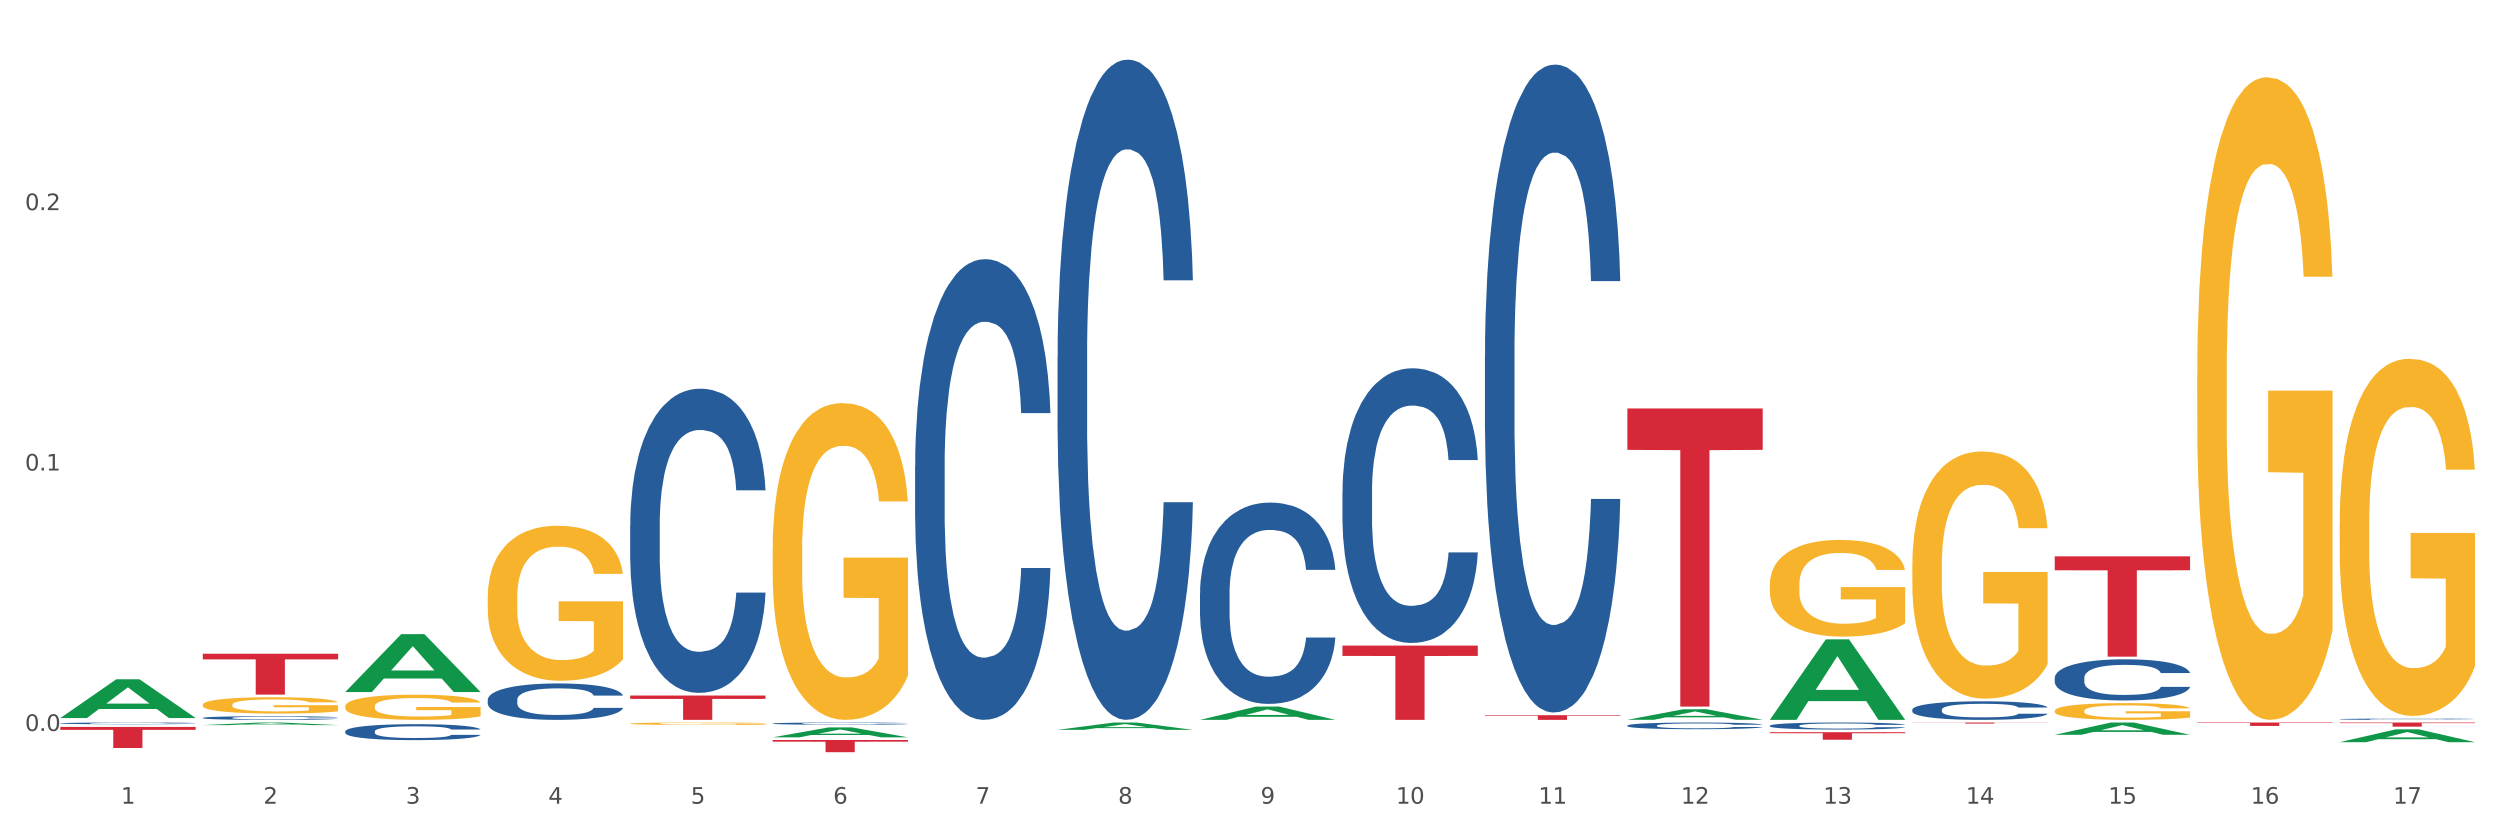 <?xml version="1.0" encoding="utf-8" standalone="no"?>
<!DOCTYPE svg PUBLIC "-//W3C//DTD SVG 1.1//EN"
  "http://www.w3.org/Graphics/SVG/1.1/DTD/svg11.dtd">
<svg xmlns:xlink="http://www.w3.org/1999/xlink" width="1080pt" height="360pt" viewBox="0 0 1080 360" xmlns="http://www.w3.org/2000/svg" version="1.1">
 <rect x="0" y="0" width="1080" height="360" fill="#333333" stroke="none"/>
 <defs>
  <style type="text/css">*{stroke-linejoin: round; stroke-linecap: butt}</style>
 </defs>
 <g id="figure_1">
  <g id="patch_1">
   <path d="M 0 360 
L 1080 360 
L 1080 0 
L 0 0 
z
" style="fill: #ffffff; stroke: #ffffff; stroke-linejoin: miter"/>
  </g>
  <g id="axes_1">
   <g id="matplotlib.axis_1">
    <g id="xtick_1">
     <g id="text_1">
      <!-- 1 -->
      <g style="fill: #4d4d4d" transform="translate(52.245 347.204) scale(0.096 -0.096)">
       <defs>
        <path id="DejaVuSans-31" d="M 794 531 
L 1825 531 
L 1825 4091 
L 703 3866 
L 703 4441 
L 1819 4666 
L 2450 4666 
L 2450 531 
L 3481 531 
L 3481 0 
L 794 0 
L 794 531 
z
" transform="scale(0.016)"/>
       </defs>
       <use xlink:href="#DejaVuSans-31"/>
      </g>
     </g>
    </g>
    <g id="xtick_2">
     <g id="text_2">
      <!-- 2 -->
      <g style="fill: #4d4d4d" transform="translate(113.787 347.204) scale(0.096 -0.096)">
       <defs>
        <path id="DejaVuSans-32" d="M 1228 531 
L 3431 531 
L 3431 0 
L 469 0 
L 469 531 
Q 828 903 1448 1529 
Q 2069 2156 2228 2338 
Q 2531 2678 2651 2914 
Q 2772 3150 2772 3378 
Q 2772 3750 2511 3984 
Q 2250 4219 1831 4219 
Q 1534 4219 1204 4116 
Q 875 4013 500 3803 
L 500 4441 
Q 881 4594 1212 4672 
Q 1544 4750 1819 4750 
Q 2544 4750 2975 4387 
Q 3406 4025 3406 3419 
Q 3406 3131 3298 2873 
Q 3191 2616 2906 2266 
Q 2828 2175 2409 1742 
Q 1991 1309 1228 531 
z
" transform="scale(0.016)"/>
       </defs>
       <use xlink:href="#DejaVuSans-32"/>
      </g>
     </g>
    </g>
    <g id="xtick_3">
     <g id="text_3">
      <!-- 3 -->
      <g style="fill: #4d4d4d" transform="translate(175.329 347.204) scale(0.096 -0.096)">
       <defs>
        <path id="DejaVuSans-33" d="M 2597 2516 
Q 3050 2419 3304 2112 
Q 3559 1806 3559 1356 
Q 3559 666 3084 287 
Q 2609 -91 1734 -91 
Q 1441 -91 1130 -33 
Q 819 25 488 141 
L 488 750 
Q 750 597 1062 519 
Q 1375 441 1716 441 
Q 2309 441 2620 675 
Q 2931 909 2931 1356 
Q 2931 1769 2642 2001 
Q 2353 2234 1838 2234 
L 1294 2234 
L 1294 2753 
L 1863 2753 
Q 2328 2753 2575 2939 
Q 2822 3125 2822 3475 
Q 2822 3834 2567 4026 
Q 2313 4219 1838 4219 
Q 1578 4219 1281 4162 
Q 984 4106 628 3988 
L 628 4550 
Q 988 4650 1302 4700 
Q 1616 4750 1894 4750 
Q 2613 4750 3031 4423 
Q 3450 4097 3450 3541 
Q 3450 3153 3228 2886 
Q 3006 2619 2597 2516 
z
" transform="scale(0.016)"/>
       </defs>
       <use xlink:href="#DejaVuSans-33"/>
      </g>
     </g>
    </g>
    <g id="xtick_4">
     <g id="text_4">
      <!-- 4 -->
      <g style="fill: #4d4d4d" transform="translate(236.871 347.204) scale(0.096 -0.096)">
       <defs>
        <path id="DejaVuSans-34" d="M 2419 4116 
L 825 1625 
L 2419 1625 
L 2419 4116 
z
M 2253 4666 
L 3047 4666 
L 3047 1625 
L 3713 1625 
L 3713 1100 
L 3047 1100 
L 3047 0 
L 2419 0 
L 2419 1100 
L 313 1100 
L 313 1709 
L 2253 4666 
z
" transform="scale(0.016)"/>
       </defs>
       <use xlink:href="#DejaVuSans-34"/>
      </g>
     </g>
    </g>
    <g id="xtick_5">
     <g id="text_5">
      <!-- 5 -->
      <g style="fill: #4d4d4d" transform="translate(298.412 347.204) scale(0.096 -0.096)">
       <defs>
        <path id="DejaVuSans-35" d="M 691 4666 
L 3169 4666 
L 3169 4134 
L 1269 4134 
L 1269 2991 
Q 1406 3038 1543 3061 
Q 1681 3084 1819 3084 
Q 2600 3084 3056 2656 
Q 3513 2228 3513 1497 
Q 3513 744 3044 326 
Q 2575 -91 1722 -91 
Q 1428 -91 1123 -41 
Q 819 9 494 109 
L 494 744 
Q 775 591 1075 516 
Q 1375 441 1709 441 
Q 2250 441 2565 725 
Q 2881 1009 2881 1497 
Q 2881 1984 2565 2268 
Q 2250 2553 1709 2553 
Q 1456 2553 1204 2497 
Q 953 2441 691 2322 
L 691 4666 
z
" transform="scale(0.016)"/>
       </defs>
       <use xlink:href="#DejaVuSans-35"/>
      </g>
     </g>
    </g>
    <g id="xtick_6">
     <g id="text_6">
      <!-- 6 -->
      <g style="fill: #4d4d4d" transform="translate(359.954 347.204) scale(0.096 -0.096)">
       <defs>
        <path id="DejaVuSans-36" d="M 2113 2584 
Q 1688 2584 1439 2293 
Q 1191 2003 1191 1497 
Q 1191 994 1439 701 
Q 1688 409 2113 409 
Q 2538 409 2786 701 
Q 3034 994 3034 1497 
Q 3034 2003 2786 2293 
Q 2538 2584 2113 2584 
z
M 3366 4563 
L 3366 3988 
Q 3128 4100 2886 4159 
Q 2644 4219 2406 4219 
Q 1781 4219 1451 3797 
Q 1122 3375 1075 2522 
Q 1259 2794 1537 2939 
Q 1816 3084 2150 3084 
Q 2853 3084 3261 2657 
Q 3669 2231 3669 1497 
Q 3669 778 3244 343 
Q 2819 -91 2113 -91 
Q 1303 -91 875 529 
Q 447 1150 447 2328 
Q 447 3434 972 4092 
Q 1497 4750 2381 4750 
Q 2619 4750 2861 4703 
Q 3103 4656 3366 4563 
z
" transform="scale(0.016)"/>
       </defs>
       <use xlink:href="#DejaVuSans-36"/>
      </g>
     </g>
    </g>
    <g id="xtick_7">
     <g id="text_7">
      <!-- 7 -->
      <g style="fill: #4d4d4d" transform="translate(421.496 347.204) scale(0.096 -0.096)">
       <defs>
        <path id="DejaVuSans-37" d="M 525 4666 
L 3525 4666 
L 3525 4397 
L 1831 0 
L 1172 0 
L 2766 4134 
L 525 4134 
L 525 4666 
z
" transform="scale(0.016)"/>
       </defs>
       <use xlink:href="#DejaVuSans-37"/>
      </g>
     </g>
    </g>
    <g id="xtick_8">
     <g id="text_8">
      <!-- 8 -->
      <g style="fill: #4d4d4d" transform="translate(483.038 347.204) scale(0.096 -0.096)">
       <defs>
        <path id="DejaVuSans-38" d="M 2034 2216 
Q 1584 2216 1326 1975 
Q 1069 1734 1069 1313 
Q 1069 891 1326 650 
Q 1584 409 2034 409 
Q 2484 409 2743 651 
Q 3003 894 3003 1313 
Q 3003 1734 2745 1975 
Q 2488 2216 2034 2216 
z
M 1403 2484 
Q 997 2584 770 2862 
Q 544 3141 544 3541 
Q 544 4100 942 4425 
Q 1341 4750 2034 4750 
Q 2731 4750 3128 4425 
Q 3525 4100 3525 3541 
Q 3525 3141 3298 2862 
Q 3072 2584 2669 2484 
Q 3125 2378 3379 2068 
Q 3634 1759 3634 1313 
Q 3634 634 3220 271 
Q 2806 -91 2034 -91 
Q 1263 -91 848 271 
Q 434 634 434 1313 
Q 434 1759 690 2068 
Q 947 2378 1403 2484 
z
M 1172 3481 
Q 1172 3119 1398 2916 
Q 1625 2713 2034 2713 
Q 2441 2713 2670 2916 
Q 2900 3119 2900 3481 
Q 2900 3844 2670 4047 
Q 2441 4250 2034 4250 
Q 1625 4250 1398 4047 
Q 1172 3844 1172 3481 
z
" transform="scale(0.016)"/>
       </defs>
       <use xlink:href="#DejaVuSans-38"/>
      </g>
     </g>
    </g>
    <g id="xtick_9">
     <g id="text_9">
      <!-- 9 -->
      <g style="fill: #4d4d4d" transform="translate(544.58 347.204) scale(0.096 -0.096)">
       <defs>
        <path id="DejaVuSans-39" d="M 703 97 
L 703 672 
Q 941 559 1184 500 
Q 1428 441 1663 441 
Q 2288 441 2617 861 
Q 2947 1281 2994 2138 
Q 2813 1869 2534 1725 
Q 2256 1581 1919 1581 
Q 1219 1581 811 2004 
Q 403 2428 403 3163 
Q 403 3881 828 4315 
Q 1253 4750 1959 4750 
Q 2769 4750 3195 4129 
Q 3622 3509 3622 2328 
Q 3622 1225 3098 567 
Q 2575 -91 1691 -91 
Q 1453 -91 1209 -44 
Q 966 3 703 97 
z
M 1959 2075 
Q 2384 2075 2632 2365 
Q 2881 2656 2881 3163 
Q 2881 3666 2632 3958 
Q 2384 4250 1959 4250 
Q 1534 4250 1286 3958 
Q 1038 3666 1038 3163 
Q 1038 2656 1286 2365 
Q 1534 2075 1959 2075 
z
" transform="scale(0.016)"/>
       </defs>
       <use xlink:href="#DejaVuSans-39"/>
      </g>
     </g>
    </g>
    <g id="xtick_10">
     <g id="text_10">
      <!-- 10 -->
      <g style="fill: #4d4d4d" transform="translate(603.067 347.204) scale(0.096 -0.096)">
       <defs>
        <path id="DejaVuSans-30" d="M 2034 4250 
Q 1547 4250 1301 3770 
Q 1056 3291 1056 2328 
Q 1056 1369 1301 889 
Q 1547 409 2034 409 
Q 2525 409 2770 889 
Q 3016 1369 3016 2328 
Q 3016 3291 2770 3770 
Q 2525 4250 2034 4250 
z
M 2034 4750 
Q 2819 4750 3233 4129 
Q 3647 3509 3647 2328 
Q 3647 1150 3233 529 
Q 2819 -91 2034 -91 
Q 1250 -91 836 529 
Q 422 1150 422 2328 
Q 422 3509 836 4129 
Q 1250 4750 2034 4750 
z
" transform="scale(0.016)"/>
       </defs>
       <use xlink:href="#DejaVuSans-31"/>
       <use xlink:href="#DejaVuSans-30" transform="translate(63.623 0)"/>
      </g>
     </g>
    </g>
    <g id="xtick_11">
     <g id="text_11">
      <!-- 11 -->
      <g style="fill: #4d4d4d" transform="translate(664.609 347.204) scale(0.096 -0.096)">
       <use xlink:href="#DejaVuSans-31"/>
       <use xlink:href="#DejaVuSans-31" transform="translate(63.623 0)"/>
      </g>
     </g>
    </g>
    <g id="xtick_12">
     <g id="text_12">
      <!-- 12 -->
      <g style="fill: #4d4d4d" transform="translate(726.151 347.204) scale(0.096 -0.096)">
       <use xlink:href="#DejaVuSans-31"/>
       <use xlink:href="#DejaVuSans-32" transform="translate(63.623 0)"/>
      </g>
     </g>
    </g>
    <g id="xtick_13">
     <g id="text_13">
      <!-- 13 -->
      <g style="fill: #4d4d4d" transform="translate(787.693 347.204) scale(0.096 -0.096)">
       <use xlink:href="#DejaVuSans-31"/>
       <use xlink:href="#DejaVuSans-33" transform="translate(63.623 0)"/>
      </g>
     </g>
    </g>
    <g id="xtick_14">
     <g id="text_14">
      <!-- 14 -->
      <g style="fill: #4d4d4d" transform="translate(849.234 347.204) scale(0.096 -0.096)">
       <use xlink:href="#DejaVuSans-31"/>
       <use xlink:href="#DejaVuSans-34" transform="translate(63.623 0)"/>
      </g>
     </g>
    </g>
    <g id="xtick_15">
     <g id="text_15">
      <!-- 15 -->
      <g style="fill: #4d4d4d" transform="translate(910.776 347.204) scale(0.096 -0.096)">
       <use xlink:href="#DejaVuSans-31"/>
       <use xlink:href="#DejaVuSans-35" transform="translate(63.623 0)"/>
      </g>
     </g>
    </g>
    <g id="xtick_16">
     <g id="text_16">
      <!-- 16 -->
      <g style="fill: #4d4d4d" transform="translate(972.318 347.204) scale(0.096 -0.096)">
       <use xlink:href="#DejaVuSans-31"/>
       <use xlink:href="#DejaVuSans-36" transform="translate(63.623 0)"/>
      </g>
     </g>
    </g>
    <g id="xtick_17">
     <g id="text_17">
      <!-- 17 -->
      <g style="fill: #4d4d4d" transform="translate(1033.86 347.204) scale(0.096 -0.096)">
       <use xlink:href="#DejaVuSans-31"/>
       <use xlink:href="#DejaVuSans-37" transform="translate(63.623 0)"/>
      </g>
     </g>
    </g>
    <g id="xtick_18"/>
    <g id="xtick_19"/>
    <g id="xtick_20"/>
    <g id="xtick_21"/>
    <g id="xtick_22"/>
    <g id="xtick_23"/>
    <g id="xtick_24"/>
    <g id="xtick_25"/>
    <g id="xtick_26"/>
    <g id="xtick_27"/>
    <g id="xtick_28"/>
    <g id="xtick_29"/>
    <g id="xtick_30"/>
    <g id="xtick_31"/>
    <g id="xtick_32"/>
    <g id="xtick_33"/>
   </g>
   <g id="matplotlib.axis_2">
    <g id="ytick_1">
     <g id="text_18">
      <!-- 0.0 -->
      <g style="fill: #4d4d4d" transform="translate(10.8 315.777) scale(0.096 -0.096)">
       <defs>
        <path id="DejaVuSans-2e" d="M 684 794 
L 1344 794 
L 1344 0 
L 684 0 
L 684 794 
z
" transform="scale(0.016)"/>
       </defs>
       <use xlink:href="#DejaVuSans-30"/>
       <use xlink:href="#DejaVuSans-2e" transform="translate(63.623 0)"/>
       <use xlink:href="#DejaVuSans-30" transform="translate(95.41 0)"/>
      </g>
     </g>
    </g>
    <g id="ytick_2">
     <g id="text_19">
      <!-- 0.1 -->
      <g style="fill: #4d4d4d" transform="translate(10.8 203.28) scale(0.096 -0.096)">
       <use xlink:href="#DejaVuSans-30"/>
       <use xlink:href="#DejaVuSans-2e" transform="translate(63.623 0)"/>
       <use xlink:href="#DejaVuSans-31" transform="translate(95.41 0)"/>
      </g>
     </g>
    </g>
    <g id="ytick_3">
     <g id="text_20">
      <!-- 0.2 -->
      <g style="fill: #4d4d4d" transform="translate(10.8 90.782) scale(0.096 -0.096)">
       <use xlink:href="#DejaVuSans-30"/>
       <use xlink:href="#DejaVuSans-2e" transform="translate(63.623 0)"/>
       <use xlink:href="#DejaVuSans-32" transform="translate(95.41 0)"/>
      </g>
     </g>
    </g>
    <g id="ytick_4"/>
    <g id="ytick_5"/>
    <g id="ytick_6"/>
   </g>
   <g id="PolyCollection_1">
    <path d="M 456.859 315.298 
L 456.92 315.295 
L 481.029 312.133 
L 491.034 312.13 
L 515.324 315.304 
L 503.752 315.304 
L 498.508 314.565 
L 473.615 314.565 
L 473.434 314.577 
L 468.372 315.304 
L 456.859 315.304 
L 456.859 315.298 
L 476.749 314.124 
L 495.374 314.121 
L 486.152 312.807 
L 486.031 312.801 
L 485.911 312.81 
L 476.689 314.121 
L 476.749 314.124 
L 456.859 315.298 
z
" clip-path="url(#p0cf5c0d6d5)" style="fill: #109648"/>
    <path d="M 518.401 310.974 
L 518.461 310.968 
L 542.571 305.238 
L 552.576 305.233 
L 576.866 310.985 
L 565.293 310.985 
L 560.05 309.645 
L 535.157 309.645 
L 534.976 309.667 
L 529.913 310.985 
L 518.401 310.985 
L 518.401 310.974 
L 538.291 308.846 
L 556.916 308.841 
L 547.694 306.459 
L 547.573 306.448 
L 547.453 306.464 
L 538.231 308.841 
L 538.291 308.846 
L 518.401 310.974 
z
" clip-path="url(#p0cf5c0d6d5)" style="fill: #109648"/>
    <path d="M 764.568 310.919 
L 764.629 310.887 
L 788.738 276.208 
L 798.743 276.176 
L 823.033 310.985 
L 811.461 310.985 
L 806.217 302.879 
L 781.324 302.879 
L 781.143 303.01 
L 776.08 310.985 
L 764.568 310.985 
L 764.568 310.919 
L 784.458 298.042 
L 803.083 298.009 
L 793.861 283.595 
L 793.74 283.53 
L 793.62 283.628 
L 784.398 298.009 
L 784.458 298.042 
L 764.568 310.919 
z
" clip-path="url(#p0cf5c0d6d5)" style="fill: #109648"/>
    <path d="M 703.026 310.934 
L 703.087 310.93 
L 727.196 306.392 
L 737.201 306.387 
L 761.491 310.943 
L 749.919 310.943 
L 744.675 309.882 
L 719.782 309.882 
L 719.602 309.899 
L 714.539 310.943 
L 703.026 310.943 
L 703.026 310.934 
L 722.917 309.249 
L 741.541 309.245 
L 732.319 307.358 
L 732.199 307.35 
L 732.078 307.363 
L 722.856 309.245 
L 722.917 309.249 
L 703.026 310.934 
z
" clip-path="url(#p0cf5c0d6d5)" style="fill: #109648"/>
    <path d="M 1010.735 320.612 
L 1010.796 320.607 
L 1034.905 315.082 
L 1044.91 315.076 
L 1069.2 320.622 
L 1057.628 320.622 
L 1052.384 319.331 
L 1027.491 319.331 
L 1027.31 319.352 
L 1022.247 320.622 
L 1010.735 320.622 
L 1010.735 320.612 
L 1030.625 318.56 
L 1049.25 318.555 
L 1040.028 316.259 
L 1039.907 316.248 
L 1039.787 316.264 
L 1030.565 318.555 
L 1030.625 318.56 
L 1010.735 320.612 
z
" clip-path="url(#p0cf5c0d6d5)" style="fill: #109648"/>
    <path d="M 887.652 317.43 
L 887.712 317.425 
L 911.821 312.135 
L 921.826 312.13 
L 946.116 317.44 
L 934.544 317.44 
L 929.3 316.204 
L 904.408 316.204 
L 904.227 316.224 
L 899.164 317.44 
L 887.652 317.44 
L 887.652 317.43 
L 907.542 315.466 
L 926.166 315.461 
L 916.944 313.262 
L 916.824 313.252 
L 916.703 313.267 
L 907.482 315.461 
L 907.542 315.466 
L 887.652 317.43 
z
" clip-path="url(#p0cf5c0d6d5)" style="fill: #109648"/>
    <path d="M 949.194 312.13 
L 1007.658 312.13 
L 1007.658 312.334 
L 984.66 312.336 
L 984.66 313.598 
L 972.053 313.598 
L 972.053 312.336 
L 949.194 312.334 
L 949.194 312.132 
L 949.194 312.13 
z
" clip-path="url(#p0cf5c0d6d5)" style="fill: #d62839"/>
    <path d="M 1010.735 312.13 
L 1069.2 312.13 
L 1069.2 312.38 
L 1046.202 312.382 
L 1046.202 313.931 
L 1033.595 313.931 
L 1033.595 312.382 
L 1010.735 312.38 
L 1010.735 312.132 
L 1010.735 312.13 
z
" clip-path="url(#p0cf5c0d6d5)" style="fill: #d62839"/>
    <path d="M 579.943 278.901 
L 638.408 278.901 
L 638.408 283.36 
L 615.41 283.39 
L 615.41 310.985 
L 602.802 310.985 
L 602.802 283.39 
L 579.943 283.36 
L 579.943 278.932 
L 579.943 278.901 
z
" clip-path="url(#p0cf5c0d6d5)" style="fill: #d62839"/>
    <path d="M 641.485 308.955 
L 699.949 308.955 
L 699.949 309.237 
L 676.951 309.239 
L 676.951 310.985 
L 664.344 310.985 
L 664.344 309.239 
L 641.485 309.237 
L 641.485 308.957 
L 641.485 308.955 
z
" clip-path="url(#p0cf5c0d6d5)" style="fill: #d62839"/>
    <path d="M 703.026 176.446 
L 761.491 176.446 
L 761.491 194.344 
L 738.493 194.465 
L 738.493 305.242 
L 725.886 305.242 
L 725.886 194.465 
L 703.026 194.344 
L 703.026 176.567 
L 703.026 176.446 
z
" clip-path="url(#p0cf5c0d6d5)" style="fill: #d62839"/>
    <path d="M 764.568 316.304 
L 823.033 316.304 
L 823.033 316.756 
L 800.035 316.759 
L 800.035 319.553 
L 787.428 319.553 
L 787.428 316.759 
L 764.568 316.756 
L 764.568 316.308 
L 764.568 316.304 
z
" clip-path="url(#p0cf5c0d6d5)" style="fill: #d62839"/>
    <path d="M 26.067 314.024 
L 84.532 314.024 
L 84.532 315.29 
L 61.534 315.299 
L 61.534 323.134 
L 48.926 323.134 
L 48.926 315.299 
L 26.067 315.29 
L 26.067 314.033 
L 26.067 314.024 
z
" clip-path="url(#p0cf5c0d6d5)" style="fill: #d62839"/>
    <path d="M 87.609 282.399 
L 146.073 282.399 
L 146.073 284.854 
L 123.075 284.871 
L 123.075 300.065 
L 110.468 300.065 
L 110.468 284.871 
L 87.609 284.854 
L 87.609 282.416 
L 87.609 282.399 
z
" clip-path="url(#p0cf5c0d6d5)" style="fill: #d62839"/>
    <path d="M 272.234 300.462 
L 330.699 300.462 
L 330.699 301.924 
L 307.701 301.934 
L 307.701 310.985 
L 295.093 310.985 
L 295.093 301.934 
L 272.234 301.924 
L 272.234 300.472 
L 272.234 300.462 
z
" clip-path="url(#p0cf5c0d6d5)" style="fill: #d62839"/>
    <path d="M 333.776 319.677 
L 392.241 319.677 
L 392.241 320.41 
L 369.243 320.415 
L 369.243 324.95 
L 356.635 324.95 
L 356.635 320.415 
L 333.776 320.41 
L 333.776 319.682 
L 333.776 319.677 
z
" clip-path="url(#p0cf5c0d6d5)" style="fill: #d62839"/>
    <path d="M 826.11 312.13 
L 884.575 312.13 
L 884.575 312.195 
L 861.577 312.195 
L 861.577 312.594 
L 848.969 312.594 
L 848.969 312.195 
L 826.11 312.195 
L 826.11 312.131 
L 826.11 312.13 
z
" clip-path="url(#p0cf5c0d6d5)" style="fill: #d62839"/>
    <path d="M 887.652 240.335 
L 946.116 240.335 
L 946.116 246.357 
L 923.119 246.398 
L 923.119 283.67 
L 910.511 283.67 
L 910.511 246.398 
L 887.652 246.357 
L 887.652 240.375 
L 887.652 240.335 
z
" clip-path="url(#p0cf5c0d6d5)" style="fill: #d62839"/>
    <path d="M 272.234 226.953 
L 272.303 226.833 
L 272.303 223.472 
L 272.511 218.912 
L 273.271 210.512 
L 274.238 204.151 
L 275.897 196.711 
L 276.795 193.591 
L 277.97 190.11 
L 280.389 184.47 
L 283.153 179.67 
L 285.088 177.03 
L 286.539 175.35 
L 289.787 172.349 
L 291.653 171.029 
L 293.588 169.949 
L 295.247 169.229 
L 298.011 168.389 
L 300.222 168.029 
L 302.779 167.909 
L 304.922 168.029 
L 307.755 168.509 
L 311.902 169.949 
L 313.491 170.789 
L 315.633 172.229 
L 317.845 174.15 
L 319.642 176.07 
L 321.715 178.83 
L 323.857 182.43 
L 325.93 186.99 
L 327.382 191.19 
L 328.556 195.631 
L 329.593 201.031 
L 330.353 206.911 
L 330.699 211.832 
L 318.052 211.832 
L 317.707 207.391 
L 317.016 202.591 
L 316.324 199.351 
L 315.564 196.711 
L 314.389 193.711 
L 313.353 191.791 
L 311.625 189.51 
L 310.036 188.07 
L 308.723 187.23 
L 307.133 186.51 
L 303.747 185.79 
L 301.328 185.79 
L 299.808 186.03 
L 297.942 186.63 
L 296.352 187.47 
L 294.487 188.91 
L 293.035 190.47 
L 291.584 192.511 
L 290.755 193.951 
L 289.511 196.591 
L 288.682 198.751 
L 287.576 202.471 
L 286.954 205.111 
L 285.848 211.952 
L 285.364 216.992 
L 285.157 220.472 
L 285.019 224.312 
L 285.019 243.033 
L 285.434 251.434 
L 285.779 255.034 
L 286.332 259.114 
L 287.369 264.395 
L 288.889 269.555 
L 290.478 273.275 
L 291.791 275.555 
L 293.035 277.235 
L 294.279 278.555 
L 295.8 279.756 
L 297.044 280.476 
L 298.909 281.196 
L 301.121 281.556 
L 302.849 281.556 
L 306.373 280.956 
L 307.962 280.356 
L 309.483 279.516 
L 311.141 278.195 
L 312.454 276.755 
L 313.215 275.675 
L 314.459 273.395 
L 315.426 270.995 
L 316.255 268.235 
L 316.808 265.835 
L 317.43 262.235 
L 317.914 258.154 
L 318.052 255.994 
L 330.699 255.994 
L 330.422 260.314 
L 329.939 264.515 
L 328.971 270.155 
L 328.211 273.395 
L 327.036 277.355 
L 325.792 280.716 
L 324.064 284.436 
L 322.475 287.196 
L 320.816 289.596 
L 319.02 291.756 
L 315.772 294.756 
L 314.597 295.596 
L 312.109 297.037 
L 310.174 297.877 
L 307.341 298.717 
L 304.438 299.197 
L 301.397 299.317 
L 298.702 299.077 
L 295.731 298.357 
L 293.865 297.637 
L 291.791 296.557 
L 289.373 294.876 
L 287.092 292.836 
L 284.95 290.436 
L 282.946 287.676 
L 281.08 284.556 
L 278.661 279.396 
L 276.864 274.355 
L 275.551 269.675 
L 274.653 265.715 
L 273.754 260.674 
L 273.271 257.194 
L 272.511 248.794 
L 272.234 240.993 
L 272.234 226.953 
z
" clip-path="url(#p0cf5c0d6d5)" style="fill: #255c99"/>
    <path d="M 333.776 312.56 
L 333.845 312.559 
L 333.845 312.535 
L 334.052 312.502 
L 334.812 312.44 
L 335.78 312.394 
L 337.439 312.34 
L 338.337 312.317 
L 339.512 312.292 
L 341.93 312.251 
L 344.695 312.216 
L 346.63 312.197 
L 348.081 312.184 
L 351.329 312.163 
L 353.195 312.153 
L 355.13 312.145 
L 356.789 312.14 
L 359.553 312.134 
L 361.764 312.131 
L 364.321 312.13 
L 366.464 312.131 
L 369.297 312.135 
L 373.443 312.145 
L 375.033 312.151 
L 377.175 312.162 
L 379.387 312.176 
L 381.183 312.19 
L 383.257 312.21 
L 385.399 312.236 
L 387.472 312.269 
L 388.923 312.3 
L 390.098 312.332 
L 391.135 312.371 
L 391.895 312.414 
L 392.241 312.45 
L 379.594 312.45 
L 379.248 312.418 
L 378.557 312.383 
L 377.866 312.359 
L 377.106 312.34 
L 375.931 312.318 
L 374.895 312.304 
L 373.167 312.288 
L 371.577 312.277 
L 370.264 312.271 
L 368.675 312.266 
L 365.289 312.26 
L 362.87 312.26 
L 361.35 312.262 
L 359.484 312.267 
L 357.894 312.273 
L 356.028 312.283 
L 354.577 312.294 
L 353.126 312.309 
L 352.297 312.32 
L 351.053 312.339 
L 350.223 312.355 
L 349.118 312.382 
L 348.496 312.401 
L 347.39 312.451 
L 346.906 312.488 
L 346.699 312.513 
L 346.561 312.541 
L 346.561 312.677 
L 346.975 312.739 
L 347.321 312.765 
L 347.874 312.794 
L 348.91 312.833 
L 350.431 312.87 
L 352.02 312.898 
L 353.333 312.914 
L 354.577 312.926 
L 355.821 312.936 
L 357.341 312.945 
L 358.585 312.95 
L 360.451 312.955 
L 362.663 312.958 
L 364.39 312.958 
L 367.915 312.954 
L 369.504 312.949 
L 371.025 312.943 
L 372.683 312.933 
L 373.996 312.923 
L 374.756 312.915 
L 376 312.898 
L 376.968 312.881 
L 377.797 312.861 
L 378.35 312.843 
L 378.972 312.817 
L 379.456 312.787 
L 379.594 312.772 
L 392.241 312.772 
L 391.964 312.803 
L 391.48 312.834 
L 390.513 312.875 
L 389.753 312.898 
L 388.578 312.927 
L 387.334 312.952 
L 385.606 312.979 
L 384.017 312.999 
L 382.358 313.016 
L 380.561 313.032 
L 377.313 313.054 
L 376.139 313.06 
L 373.651 313.071 
L 371.716 313.077 
L 368.882 313.083 
L 365.98 313.086 
L 362.939 313.087 
L 360.244 313.085 
L 357.272 313.08 
L 355.406 313.075 
L 353.333 313.067 
L 350.914 313.055 
L 348.634 313.04 
L 346.492 313.023 
L 344.487 313.002 
L 342.622 312.98 
L 340.203 312.942 
L 338.406 312.905 
L 337.093 312.871 
L 336.195 312.843 
L 335.296 312.806 
L 334.812 312.78 
L 334.052 312.719 
L 333.776 312.662 
L 333.776 312.56 
z
" clip-path="url(#p0cf5c0d6d5)" style="fill: #255c99"/>
    <path d="M 395.318 201.382 
L 395.387 201.2 
L 395.387 196.111 
L 395.594 189.204 
L 396.354 176.48 
L 397.322 166.847 
L 398.98 155.578 
L 399.879 150.852 
L 401.054 145.581 
L 403.472 137.038 
L 406.237 129.767 
L 408.172 125.768 
L 409.623 123.224 
L 412.871 118.68 
L 414.737 116.68 
L 416.672 115.044 
L 418.33 113.954 
L 421.095 112.682 
L 423.306 112.136 
L 425.863 111.955 
L 428.005 112.136 
L 430.839 112.863 
L 434.985 115.044 
L 436.575 116.317 
L 438.717 118.498 
L 440.928 121.406 
L 442.725 124.314 
L 444.798 128.495 
L 446.941 133.948 
L 449.014 140.855 
L 450.465 147.216 
L 451.64 153.942 
L 452.677 162.121 
L 453.437 171.027 
L 453.782 178.48 
L 441.136 178.48 
L 440.79 171.754 
L 440.099 164.484 
L 439.408 159.576 
L 438.648 155.578 
L 437.473 151.033 
L 436.436 148.125 
L 434.709 144.672 
L 433.119 142.491 
L 431.806 141.218 
L 430.217 140.128 
L 426.83 139.037 
L 424.412 139.037 
L 422.891 139.401 
L 421.025 140.309 
L 419.436 141.582 
L 417.57 143.763 
L 416.119 146.126 
L 414.668 149.216 
L 413.838 151.397 
L 412.594 155.396 
L 411.765 158.668 
L 410.659 164.302 
L 410.037 168.301 
L 408.932 178.661 
L 408.448 186.295 
L 408.241 191.567 
L 408.102 197.383 
L 408.102 225.738 
L 408.517 238.461 
L 408.863 243.914 
L 409.415 250.094 
L 410.452 258.092 
L 411.972 265.908 
L 413.562 271.542 
L 414.875 274.996 
L 416.119 277.54 
L 417.363 279.54 
L 418.883 281.357 
L 420.127 282.448 
L 421.993 283.539 
L 424.204 284.084 
L 425.932 284.084 
L 429.457 283.175 
L 431.046 282.266 
L 432.566 280.994 
L 434.225 278.994 
L 435.538 276.813 
L 436.298 275.177 
L 437.542 271.724 
L 438.51 268.089 
L 439.339 263.908 
L 439.892 260.273 
L 440.514 254.82 
L 440.997 248.64 
L 441.136 245.368 
L 453.782 245.368 
L 453.506 251.912 
L 453.022 258.274 
L 452.055 266.816 
L 451.294 271.724 
L 450.12 277.722 
L 448.876 282.811 
L 447.148 288.446 
L 445.559 292.627 
L 443.9 296.262 
L 442.103 299.534 
L 438.855 304.078 
L 437.68 305.35 
L 435.192 307.531 
L 433.257 308.804 
L 430.424 310.076 
L 427.522 310.803 
L 424.481 310.985 
L 421.786 310.621 
L 418.814 309.531 
L 416.948 308.44 
L 414.875 306.804 
L 412.456 304.259 
L 410.176 301.17 
L 408.033 297.534 
L 406.029 293.354 
L 404.163 288.628 
L 401.745 280.812 
L 399.948 273.178 
L 398.635 266.089 
L 397.736 260.091 
L 396.838 252.457 
L 396.354 247.186 
L 395.594 234.463 
L 395.318 222.648 
L 395.318 201.382 
z
" clip-path="url(#p0cf5c0d6d5)" style="fill: #255c99"/>
    <path d="M 456.859 153.915 
L 456.928 153.655 
L 456.928 146.362 
L 457.136 136.463 
L 457.896 118.23 
L 458.863 104.424 
L 460.522 88.275 
L 461.42 81.502 
L 462.595 73.948 
L 465.014 61.706 
L 467.778 51.287 
L 469.713 45.556 
L 471.165 41.909 
L 474.413 35.397 
L 476.279 32.532 
L 478.214 30.188 
L 479.872 28.625 
L 482.636 26.801 
L 484.848 26.02 
L 487.405 25.759 
L 489.547 26.02 
L 492.38 27.062 
L 496.527 30.188 
L 498.116 32.011 
L 500.259 35.137 
L 502.47 39.304 
L 504.267 43.472 
L 506.34 49.463 
L 508.482 57.278 
L 510.556 67.176 
L 512.007 76.293 
L 513.182 85.93 
L 514.218 97.652 
L 514.979 110.415 
L 515.324 121.095 
L 502.677 121.095 
L 502.332 111.457 
L 501.641 101.038 
L 500.95 94.005 
L 500.19 88.275 
L 499.015 81.763 
L 497.978 77.595 
L 496.25 72.646 
L 494.661 69.52 
L 493.348 67.697 
L 491.759 66.134 
L 488.372 64.571 
L 485.954 64.571 
L 484.433 65.092 
L 482.567 66.394 
L 480.978 68.218 
L 479.112 71.343 
L 477.661 74.73 
L 476.209 79.158 
L 475.38 82.284 
L 474.136 88.014 
L 473.307 92.703 
L 472.201 100.778 
L 471.579 106.508 
L 470.474 121.356 
L 469.99 132.296 
L 469.782 139.85 
L 469.644 148.185 
L 469.644 188.82 
L 470.059 207.053 
L 470.404 214.868 
L 470.957 223.724 
L 471.994 235.185 
L 473.514 246.386 
L 475.104 254.461 
L 476.417 259.41 
L 477.661 263.056 
L 478.905 265.922 
L 480.425 268.527 
L 481.669 270.089 
L 483.535 271.652 
L 485.746 272.434 
L 487.474 272.434 
L 490.998 271.131 
L 492.588 269.829 
L 494.108 268.006 
L 495.767 265.14 
L 497.08 262.015 
L 497.84 259.67 
L 499.084 254.721 
L 500.051 249.512 
L 500.881 243.52 
L 501.434 238.311 
L 502.055 230.496 
L 502.539 221.64 
L 502.677 216.952 
L 515.324 216.952 
L 515.048 226.329 
L 514.564 235.446 
L 513.596 247.688 
L 512.836 254.721 
L 511.661 263.317 
L 510.417 270.61 
L 508.69 278.685 
L 507.1 284.676 
L 505.442 289.886 
L 503.645 294.574 
L 500.397 301.086 
L 499.222 302.91 
L 496.734 306.036 
L 494.799 307.859 
L 491.966 309.682 
L 489.063 310.724 
L 486.023 310.985 
L 483.327 310.464 
L 480.356 308.901 
L 478.49 307.338 
L 476.417 304.994 
L 473.998 301.347 
L 471.717 296.919 
L 469.575 291.709 
L 467.571 285.718 
L 465.705 278.946 
L 463.286 267.745 
L 461.49 256.805 
L 460.177 246.646 
L 459.278 238.05 
L 458.38 227.11 
L 457.896 219.556 
L 457.136 201.323 
L 456.859 184.392 
L 456.859 153.915 
z
" clip-path="url(#p0cf5c0d6d5)" style="fill: #255c99"/>
    <path d="M 87.609 310.115 
L 87.678 310.113 
L 87.678 310.073 
L 87.885 310.018 
L 88.645 309.917 
L 89.613 309.84 
L 91.271 309.751 
L 92.17 309.713 
L 93.345 309.672 
L 95.763 309.604 
L 98.528 309.546 
L 100.463 309.514 
L 101.914 309.494 
L 105.162 309.458 
L 107.028 309.442 
L 108.963 309.429 
L 110.621 309.42 
L 113.386 309.41 
L 115.597 309.406 
L 118.154 309.405 
L 120.296 309.406 
L 123.13 309.412 
L 127.276 309.429 
L 128.866 309.439 
L 131.008 309.457 
L 133.22 309.48 
L 135.016 309.503 
L 137.09 309.536 
L 139.232 309.579 
L 141.305 309.634 
L 142.756 309.685 
L 143.931 309.738 
L 144.968 309.803 
L 145.728 309.874 
L 146.073 309.933 
L 133.427 309.933 
L 133.081 309.879 
L 132.39 309.822 
L 131.699 309.783 
L 130.939 309.751 
L 129.764 309.715 
L 128.728 309.692 
L 127 309.664 
L 125.41 309.647 
L 124.097 309.637 
L 122.508 309.628 
L 119.122 309.62 
L 116.703 309.62 
L 115.183 309.622 
L 113.317 309.63 
L 111.727 309.64 
L 109.861 309.657 
L 108.41 309.676 
L 106.959 309.7 
L 106.129 309.718 
L 104.886 309.749 
L 104.056 309.775 
L 102.951 309.82 
L 102.329 309.852 
L 101.223 309.934 
L 100.739 309.995 
L 100.532 310.037 
L 100.394 310.083 
L 100.394 310.308 
L 100.808 310.409 
L 101.154 310.452 
L 101.707 310.501 
L 102.743 310.565 
L 104.264 310.627 
L 105.853 310.672 
L 107.166 310.699 
L 108.41 310.719 
L 109.654 310.735 
L 111.174 310.749 
L 112.418 310.758 
L 114.284 310.767 
L 116.496 310.771 
L 118.223 310.771 
L 121.748 310.764 
L 123.337 310.757 
L 124.858 310.747 
L 126.516 310.731 
L 127.829 310.713 
L 128.589 310.7 
L 129.833 310.673 
L 130.801 310.644 
L 131.63 310.611 
L 132.183 310.582 
L 132.805 310.539 
L 133.289 310.49 
L 133.427 310.464 
L 146.073 310.464 
L 145.797 310.516 
L 145.313 310.566 
L 144.346 310.634 
L 143.586 310.673 
L 142.411 310.721 
L 141.167 310.761 
L 139.439 310.806 
L 137.85 310.839 
L 136.191 310.868 
L 134.394 310.894 
L 131.146 310.93 
L 129.971 310.94 
L 127.484 310.957 
L 125.549 310.967 
L 122.715 310.977 
L 119.813 310.983 
L 116.772 310.985 
L 114.077 310.982 
L 111.105 310.973 
L 109.239 310.964 
L 107.166 310.952 
L 104.747 310.931 
L 102.467 310.907 
L 100.324 310.878 
L 98.32 310.845 
L 96.454 310.807 
L 94.036 310.745 
L 92.239 310.685 
L 90.926 310.628 
L 90.028 310.581 
L 89.129 310.52 
L 88.645 310.478 
L 87.885 310.377 
L 87.609 310.283 
L 87.609 310.115 
z
" clip-path="url(#p0cf5c0d6d5)" style="fill: #255c99"/>
    <path d="M 26.067 312.466 
L 26.136 312.466 
L 26.136 312.447 
L 26.343 312.421 
L 27.104 312.373 
L 28.071 312.337 
L 29.73 312.294 
L 30.628 312.276 
L 31.803 312.257 
L 34.222 312.224 
L 36.986 312.197 
L 38.921 312.182 
L 40.372 312.173 
L 43.62 312.155 
L 45.486 312.148 
L 47.421 312.142 
L 49.08 312.138 
L 51.844 312.133 
L 54.055 312.131 
L 56.612 312.13 
L 58.755 312.131 
L 61.588 312.134 
L 65.735 312.142 
L 67.324 312.147 
L 69.466 312.155 
L 71.678 312.166 
L 73.475 312.177 
L 75.548 312.192 
L 77.69 312.213 
L 79.763 312.239 
L 81.215 312.263 
L 82.389 312.288 
L 83.426 312.319 
L 84.186 312.352 
L 84.532 312.38 
L 71.885 312.38 
L 71.54 312.355 
L 70.848 312.328 
L 70.157 312.309 
L 69.397 312.294 
L 68.222 312.277 
L 67.186 312.266 
L 65.458 312.253 
L 63.869 312.245 
L 62.556 312.24 
L 60.966 312.236 
L 57.58 312.232 
L 55.161 312.232 
L 53.641 312.233 
L 51.775 312.237 
L 50.185 312.242 
L 48.32 312.25 
L 46.868 312.259 
L 45.417 312.27 
L 44.588 312.278 
L 43.344 312.294 
L 42.515 312.306 
L 41.409 312.327 
L 40.787 312.342 
L 39.681 312.381 
L 39.197 312.41 
L 38.99 312.43 
L 38.852 312.451 
L 38.852 312.558 
L 39.266 312.606 
L 39.612 312.626 
L 40.165 312.65 
L 41.201 312.68 
L 42.722 312.709 
L 44.311 312.73 
L 45.624 312.743 
L 46.868 312.753 
L 48.112 312.76 
L 49.633 312.767 
L 50.876 312.771 
L 52.742 312.775 
L 54.954 312.777 
L 56.681 312.777 
L 60.206 312.774 
L 61.795 312.771 
L 63.316 312.766 
L 64.974 312.758 
L 66.287 312.75 
L 67.048 312.744 
L 68.291 312.731 
L 69.259 312.717 
L 70.088 312.702 
L 70.641 312.688 
L 71.263 312.667 
L 71.747 312.644 
L 71.885 312.632 
L 84.532 312.632 
L 84.255 312.656 
L 83.772 312.68 
L 82.804 312.713 
L 82.044 312.731 
L 80.869 312.754 
L 79.625 312.773 
L 77.897 312.794 
L 76.308 312.81 
L 74.649 312.823 
L 72.853 312.836 
L 69.605 312.853 
L 68.43 312.857 
L 65.942 312.866 
L 64.007 312.87 
L 61.173 312.875 
L 58.271 312.878 
L 55.23 312.879 
L 52.535 312.877 
L 49.563 312.873 
L 47.698 312.869 
L 45.624 312.863 
L 43.206 312.853 
L 40.925 312.842 
L 38.783 312.828 
L 36.779 312.812 
L 34.913 312.795 
L 32.494 312.765 
L 30.697 312.736 
L 29.384 312.71 
L 28.486 312.687 
L 27.587 312.659 
L 27.104 312.639 
L 26.343 312.591 
L 26.067 312.546 
L 26.067 312.466 
z
" clip-path="url(#p0cf5c0d6d5)" style="fill: #255c99"/>
    <path d="M 149.151 315.943 
L 149.22 315.937 
L 149.22 315.761 
L 149.427 315.522 
L 150.187 315.081 
L 151.155 314.748 
L 152.813 314.357 
L 153.712 314.194 
L 154.886 314.011 
L 157.305 313.716 
L 160.069 313.464 
L 162.004 313.325 
L 163.456 313.237 
L 166.704 313.08 
L 168.57 313.011 
L 170.505 312.954 
L 172.163 312.916 
L 174.928 312.872 
L 177.139 312.854 
L 179.696 312.847 
L 181.838 312.854 
L 184.672 312.879 
L 188.818 312.954 
L 190.408 312.998 
L 192.55 313.074 
L 194.761 313.174 
L 196.558 313.275 
L 198.631 313.42 
L 200.774 313.609 
L 202.847 313.848 
L 204.298 314.068 
L 205.473 314.301 
L 206.51 314.584 
L 207.27 314.892 
L 207.615 315.15 
L 194.969 315.15 
L 194.623 314.917 
L 193.932 314.666 
L 193.241 314.496 
L 192.481 314.357 
L 191.306 314.2 
L 190.269 314.099 
L 188.542 313.98 
L 186.952 313.904 
L 185.639 313.86 
L 184.05 313.823 
L 180.663 313.785 
L 178.245 313.785 
L 176.724 313.797 
L 174.858 313.829 
L 173.269 313.873 
L 171.403 313.948 
L 169.952 314.03 
L 168.501 314.137 
L 167.671 314.213 
L 166.427 314.351 
L 165.598 314.464 
L 164.492 314.659 
L 163.87 314.798 
L 162.765 315.157 
L 162.281 315.421 
L 162.074 315.603 
L 161.935 315.805 
L 161.935 316.786 
L 162.35 317.227 
L 162.696 317.416 
L 163.248 317.63 
L 164.285 317.906 
L 165.805 318.177 
L 167.395 318.372 
L 168.708 318.492 
L 169.952 318.58 
L 171.196 318.649 
L 172.716 318.712 
L 173.96 318.75 
L 175.826 318.787 
L 178.037 318.806 
L 179.765 318.806 
L 183.289 318.775 
L 184.879 318.743 
L 186.399 318.699 
L 188.058 318.63 
L 189.371 318.555 
L 190.131 318.498 
L 191.375 318.378 
L 192.343 318.253 
L 193.172 318.108 
L 193.725 317.982 
L 194.347 317.793 
L 194.83 317.579 
L 194.969 317.466 
L 207.615 317.466 
L 207.339 317.692 
L 206.855 317.913 
L 205.888 318.208 
L 205.127 318.378 
L 203.953 318.586 
L 202.709 318.762 
L 200.981 318.957 
L 199.391 319.102 
L 197.733 319.228 
L 195.936 319.341 
L 192.688 319.498 
L 191.513 319.542 
L 189.025 319.618 
L 187.09 319.662 
L 184.257 319.706 
L 181.354 319.731 
L 178.314 319.738 
L 175.619 319.725 
L 172.647 319.687 
L 170.781 319.649 
L 168.708 319.593 
L 166.289 319.505 
L 164.009 319.398 
L 161.866 319.272 
L 159.862 319.127 
L 157.996 318.964 
L 155.578 318.693 
L 153.781 318.429 
L 152.468 318.183 
L 151.569 317.976 
L 150.671 317.711 
L 150.187 317.529 
L 149.427 317.088 
L 149.151 316.679 
L 149.151 315.943 
z
" clip-path="url(#p0cf5c0d6d5)" style="fill: #255c99"/>
    <path d="M 210.692 302.32 
L 210.761 302.305 
L 210.761 301.903 
L 210.969 301.357 
L 211.729 300.351 
L 212.696 299.589 
L 214.355 298.698 
L 215.253 298.325 
L 216.428 297.908 
L 218.847 297.233 
L 221.611 296.658 
L 223.546 296.342 
L 224.997 296.141 
L 228.246 295.781 
L 230.111 295.623 
L 232.046 295.494 
L 233.705 295.408 
L 236.469 295.307 
L 238.681 295.264 
L 241.238 295.25 
L 243.38 295.264 
L 246.213 295.322 
L 250.36 295.494 
L 251.949 295.595 
L 254.092 295.767 
L 256.303 295.997 
L 258.1 296.227 
L 260.173 296.557 
L 262.315 296.988 
L 264.389 297.535 
L 265.84 298.037 
L 267.015 298.569 
L 268.051 299.216 
L 268.811 299.92 
L 269.157 300.509 
L 256.51 300.509 
L 256.165 299.977 
L 255.474 299.403 
L 254.783 299.015 
L 254.023 298.698 
L 252.848 298.339 
L 251.811 298.109 
L 250.083 297.836 
L 248.494 297.664 
L 247.181 297.563 
L 245.591 297.477 
L 242.205 297.391 
L 239.786 297.391 
L 238.266 297.42 
L 236.4 297.491 
L 234.811 297.592 
L 232.945 297.764 
L 231.494 297.951 
L 230.042 298.196 
L 229.213 298.368 
L 227.969 298.684 
L 227.14 298.943 
L 226.034 299.388 
L 225.412 299.704 
L 224.306 300.523 
L 223.823 301.127 
L 223.615 301.544 
L 223.477 302.004 
L 223.477 304.245 
L 223.892 305.251 
L 224.237 305.682 
L 224.79 306.171 
L 225.827 306.803 
L 227.347 307.421 
L 228.937 307.866 
L 230.25 308.139 
L 231.494 308.341 
L 232.738 308.499 
L 234.258 308.642 
L 235.502 308.729 
L 237.368 308.815 
L 239.579 308.858 
L 241.307 308.858 
L 244.831 308.786 
L 246.421 308.714 
L 247.941 308.614 
L 249.6 308.456 
L 250.913 308.283 
L 251.673 308.154 
L 252.917 307.881 
L 253.884 307.593 
L 254.714 307.263 
L 255.266 306.976 
L 255.888 306.544 
L 256.372 306.056 
L 256.51 305.797 
L 269.157 305.797 
L 268.881 306.315 
L 268.397 306.817 
L 267.429 307.493 
L 266.669 307.881 
L 265.494 308.355 
L 264.25 308.757 
L 262.523 309.203 
L 260.933 309.533 
L 259.275 309.821 
L 257.478 310.079 
L 254.23 310.439 
L 253.055 310.539 
L 250.567 310.712 
L 248.632 310.812 
L 245.799 310.913 
L 242.896 310.97 
L 239.856 310.985 
L 237.16 310.956 
L 234.189 310.87 
L 232.323 310.784 
L 230.25 310.654 
L 227.831 310.453 
L 225.55 310.209 
L 223.408 309.921 
L 221.404 309.591 
L 219.538 309.217 
L 217.119 308.599 
L 215.322 307.996 
L 214.009 307.435 
L 213.111 306.961 
L 212.213 306.358 
L 211.729 305.941 
L 210.969 304.935 
L 210.692 304.001 
L 210.692 302.32 
z
" clip-path="url(#p0cf5c0d6d5)" style="fill: #255c99"/>
    <path d="M 149.151 298.918 
L 149.211 298.895 
L 173.32 273.952 
L 183.325 273.928 
L 207.615 298.965 
L 196.043 298.965 
L 190.799 293.135 
L 165.906 293.135 
L 165.726 293.229 
L 160.663 298.965 
L 149.151 298.965 
L 149.151 298.918 
L 169.041 289.656 
L 187.665 289.632 
L 178.443 279.265 
L 178.323 279.218 
L 178.202 279.288 
L 168.98 289.632 
L 169.041 289.656 
L 149.151 298.918 
z
" clip-path="url(#p0cf5c0d6d5)" style="fill: #109648"/>
    <path d="M 333.776 318.523 
L 333.836 318.519 
L 357.945 314.237 
L 367.951 314.233 
L 392.241 318.531 
L 380.668 318.531 
L 375.424 317.53 
L 350.532 317.53 
L 350.351 317.547 
L 345.288 318.531 
L 333.776 318.531 
L 333.776 318.523 
L 353.666 316.933 
L 372.29 316.929 
L 363.068 315.149 
L 362.948 315.141 
L 362.827 315.153 
L 353.606 316.929 
L 353.666 316.933 
L 333.776 318.523 
z
" clip-path="url(#p0cf5c0d6d5)" style="fill: #109648"/>
    <path d="M 26.067 310.172 
L 26.127 310.157 
L 50.236 293.448 
L 60.242 293.433 
L 84.532 310.204 
L 72.959 310.204 
L 67.716 306.298 
L 42.823 306.298 
L 42.642 306.361 
L 37.579 310.204 
L 26.067 310.204 
L 26.067 310.172 
L 45.957 303.968 
L 64.581 303.952 
L 55.36 297.007 
L 55.239 296.976 
L 55.119 297.023 
L 45.897 303.952 
L 45.957 303.968 
L 26.067 310.172 
z
" clip-path="url(#p0cf5c0d6d5)" style="fill: #109648"/>
    <path d="M 87.609 313.244 
L 87.669 313.243 
L 111.778 312.131 
L 121.783 312.13 
L 146.073 313.246 
L 134.501 313.246 
L 129.257 312.986 
L 104.365 312.986 
L 104.184 312.99 
L 99.121 313.246 
L 87.609 313.246 
L 87.609 313.244 
L 107.499 312.831 
L 126.123 312.83 
L 116.901 312.368 
L 116.781 312.366 
L 116.66 312.369 
L 107.439 312.83 
L 107.499 312.831 
L 87.609 313.244 
z
" clip-path="url(#p0cf5c0d6d5)" style="fill: #109648"/>
    <path d="M 579.943 212.413 
L 580.012 212.305 
L 580.012 209.271 
L 580.219 205.153 
L 580.98 197.568 
L 581.947 191.824 
L 583.606 185.106 
L 584.504 182.289 
L 585.679 179.146 
L 588.098 174.053 
L 590.862 169.719 
L 592.797 167.335 
L 594.248 165.817 
L 597.496 163.108 
L 599.362 161.916 
L 601.297 160.941 
L 602.956 160.291 
L 605.72 159.532 
L 607.931 159.207 
L 610.488 159.099 
L 612.631 159.207 
L 615.464 159.641 
L 619.61 160.941 
L 621.2 161.7 
L 623.342 163 
L 625.554 164.734 
L 627.35 166.468 
L 629.424 168.96 
L 631.566 172.211 
L 633.639 176.329 
L 635.09 180.121 
L 636.265 184.131 
L 637.302 189.007 
L 638.062 194.317 
L 638.408 198.76 
L 625.761 198.76 
L 625.415 194.75 
L 624.724 190.416 
L 624.033 187.49 
L 623.273 185.106 
L 622.098 182.397 
L 621.062 180.663 
L 619.334 178.604 
L 617.745 177.304 
L 616.432 176.545 
L 614.842 175.895 
L 611.456 175.245 
L 609.037 175.245 
L 607.517 175.462 
L 605.651 176.004 
L 604.061 176.762 
L 602.195 178.062 
L 600.744 179.471 
L 599.293 181.313 
L 598.464 182.614 
L 597.22 184.998 
L 596.39 186.948 
L 595.285 190.307 
L 594.663 192.691 
L 593.557 198.868 
L 593.073 203.419 
L 592.866 206.562 
L 592.728 210.029 
L 592.728 226.934 
L 593.142 234.519 
L 593.488 237.77 
L 594.041 241.454 
L 595.077 246.222 
L 596.598 250.882 
L 598.187 254.241 
L 599.5 256.3 
L 600.744 257.817 
L 601.988 259.009 
L 603.508 260.093 
L 604.752 260.743 
L 606.618 261.393 
L 608.83 261.718 
L 610.557 261.718 
L 614.082 261.176 
L 615.671 260.635 
L 617.192 259.876 
L 618.85 258.684 
L 620.163 257.384 
L 620.923 256.409 
L 622.167 254.35 
L 623.135 252.182 
L 623.964 249.69 
L 624.517 247.523 
L 625.139 244.272 
L 625.623 240.588 
L 625.761 238.637 
L 638.408 238.637 
L 638.131 242.538 
L 637.647 246.331 
L 636.68 251.424 
L 635.92 254.35 
L 634.745 257.926 
L 633.501 260.96 
L 631.773 264.319 
L 630.184 266.811 
L 628.525 268.979 
L 626.728 270.929 
L 623.48 273.638 
L 622.306 274.397 
L 619.818 275.697 
L 617.883 276.456 
L 615.049 277.214 
L 612.147 277.648 
L 609.106 277.756 
L 606.411 277.539 
L 603.439 276.889 
L 601.573 276.239 
L 599.5 275.264 
L 597.082 273.747 
L 594.801 271.904 
L 592.659 269.737 
L 590.655 267.245 
L 588.789 264.427 
L 586.37 259.768 
L 584.573 255.217 
L 583.26 250.99 
L 582.362 247.414 
L 581.463 242.863 
L 580.98 239.721 
L 580.219 232.135 
L 579.943 225.092 
L 579.943 212.413 
z
" clip-path="url(#p0cf5c0d6d5)" style="fill: #255c99"/>
    <path d="M 518.401 256.192 
L 518.47 256.113 
L 518.47 253.889 
L 518.678 250.87 
L 519.438 245.311 
L 520.405 241.101 
L 522.064 236.176 
L 522.962 234.111 
L 524.137 231.808 
L 526.556 228.075 
L 529.32 224.897 
L 531.255 223.15 
L 532.706 222.038 
L 535.954 220.052 
L 537.82 219.179 
L 539.755 218.464 
L 541.414 217.987 
L 544.178 217.431 
L 546.39 217.193 
L 548.947 217.113 
L 551.089 217.193 
L 553.922 217.511 
L 558.069 218.464 
L 559.658 219.02 
L 561.8 219.973 
L 564.012 221.244 
L 565.809 222.515 
L 567.882 224.341 
L 570.024 226.724 
L 572.097 229.743 
L 573.549 232.523 
L 574.724 235.461 
L 575.76 239.036 
L 576.52 242.928 
L 576.866 246.184 
L 564.219 246.184 
L 563.874 243.245 
L 563.183 240.068 
L 562.492 237.924 
L 561.731 236.176 
L 560.557 234.191 
L 559.52 232.92 
L 557.792 231.411 
L 556.203 230.457 
L 554.89 229.901 
L 553.3 229.425 
L 549.914 228.948 
L 547.495 228.948 
L 545.975 229.107 
L 544.109 229.504 
L 542.52 230.06 
L 540.654 231.013 
L 539.202 232.046 
L 537.751 233.396 
L 536.922 234.349 
L 535.678 236.097 
L 534.849 237.527 
L 533.743 239.989 
L 533.121 241.736 
L 532.015 246.264 
L 531.532 249.6 
L 531.324 251.903 
L 531.186 254.445 
L 531.186 266.836 
L 531.601 272.396 
L 531.946 274.778 
L 532.499 277.479 
L 533.536 280.974 
L 535.056 284.389 
L 536.645 286.852 
L 537.958 288.361 
L 539.202 289.473 
L 540.446 290.346 
L 541.967 291.141 
L 543.211 291.617 
L 545.077 292.094 
L 547.288 292.332 
L 549.016 292.332 
L 552.54 291.935 
L 554.13 291.538 
L 555.65 290.982 
L 557.309 290.108 
L 558.622 289.155 
L 559.382 288.44 
L 560.626 286.931 
L 561.593 285.342 
L 562.422 283.516 
L 562.975 281.927 
L 563.597 279.544 
L 564.081 276.844 
L 564.219 275.414 
L 576.866 275.414 
L 576.589 278.273 
L 576.106 281.053 
L 575.138 284.786 
L 574.378 286.931 
L 573.203 289.552 
L 571.959 291.776 
L 570.232 294.238 
L 568.642 296.065 
L 566.984 297.654 
L 565.187 299.084 
L 561.939 301.069 
L 560.764 301.625 
L 558.276 302.578 
L 556.341 303.134 
L 553.508 303.69 
L 550.605 304.008 
L 547.564 304.088 
L 544.869 303.929 
L 541.898 303.452 
L 540.032 302.976 
L 537.958 302.261 
L 535.54 301.149 
L 533.259 299.798 
L 531.117 298.21 
L 529.113 296.383 
L 527.247 294.318 
L 524.828 290.902 
L 523.031 287.566 
L 521.718 284.469 
L 520.82 281.848 
L 519.922 278.512 
L 519.438 276.208 
L 518.678 270.648 
L 518.401 265.485 
L 518.401 256.192 
z
" clip-path="url(#p0cf5c0d6d5)" style="fill: #255c99"/>
    <path d="M 333.776 237.375 
L 333.845 237.25 
L 333.845 232.751 
L 333.983 228.877 
L 334.673 219.504 
L 335.709 211.755 
L 336.468 207.631 
L 337.227 204.257 
L 338.124 200.883 
L 339.229 197.383 
L 341.231 192.259 
L 342.473 189.635 
L 343.992 186.886 
L 346.753 182.886 
L 348.754 180.637 
L 350.825 178.762 
L 354.207 176.513 
L 356.416 175.513 
L 358.763 174.763 
L 361.593 174.263 
L 363.733 174.138 
L 368.427 174.513 
L 372.43 175.638 
L 374.363 176.513 
L 376.848 178.012 
L 378.159 179.012 
L 380.299 181.012 
L 382.508 183.636 
L 384.026 185.886 
L 386.304 190.135 
L 388.03 194.384 
L 389.618 199.633 
L 390.446 203.257 
L 391.067 206.631 
L 391.619 210.506 
L 392.172 216.629 
L 379.747 216.629 
L 379.264 212.255 
L 378.504 208.131 
L 377.4 204.132 
L 376.434 201.633 
L 374.777 198.508 
L 373.258 196.509 
L 371.671 195.009 
L 369.738 193.759 
L 368.22 193.134 
L 366.08 192.634 
L 361.869 192.759 
L 359.039 193.759 
L 357.107 195.009 
L 355.864 196.134 
L 354.76 197.383 
L 353.517 199.133 
L 352.068 201.757 
L 351.032 204.132 
L 349.997 207.131 
L 349.169 210.131 
L 348.409 213.63 
L 347.788 217.379 
L 347.305 221.253 
L 346.891 226.002 
L 346.546 233.876 
L 346.546 250.997 
L 346.684 254.871 
L 347.029 259.995 
L 347.443 263.87 
L 348.133 268.494 
L 348.754 271.618 
L 349.928 276.117 
L 351.239 279.866 
L 352.275 282.241 
L 353.31 284.24 
L 355.105 286.99 
L 357.107 289.239 
L 358.832 290.614 
L 361.179 291.864 
L 362.767 292.364 
L 364.147 292.614 
L 367.529 292.614 
L 369.945 292.239 
L 372.637 291.364 
L 374.708 290.239 
L 376.434 288.864 
L 378.366 286.615 
L 379.609 284.49 
L 379.609 258.371 
L 364.423 258.246 
L 364.423 240.874 
L 392.241 240.874 
L 392.241 291.864 
L 391.067 294.488 
L 389.756 296.863 
L 388.375 298.987 
L 386.304 301.612 
L 383.819 304.111 
L 381.611 305.861 
L 379.264 307.36 
L 376.503 308.735 
L 372.913 309.985 
L 370.705 310.485 
L 367.944 310.86 
L 364.699 310.985 
L 361.869 310.735 
L 359.108 310.11 
L 356.209 308.985 
L 353.379 307.36 
L 351.239 305.736 
L 349.1 303.736 
L 346.822 301.112 
L 345.027 298.612 
L 343.647 296.363 
L 342.128 293.488 
L 340.471 289.739 
L 339.229 286.365 
L 338.124 282.866 
L 336.951 278.367 
L 336.123 274.492 
L 335.294 269.618 
L 334.811 265.994 
L 334.259 260.37 
L 333.845 252.497 
L 333.776 237.375 
z
" clip-path="url(#p0cf5c0d6d5)" style="fill: #f7b32b"/>
    <path d="M 764.568 252.556 
L 764.637 252.518 
L 764.637 251.145 
L 764.775 249.962 
L 765.466 247.1 
L 766.501 244.734 
L 767.26 243.475 
L 768.02 242.445 
L 768.917 241.415 
L 770.021 240.346 
L 772.023 238.782 
L 773.265 237.981 
L 774.784 237.141 
L 777.545 235.92 
L 779.547 235.233 
L 781.618 234.661 
L 785 233.974 
L 787.209 233.669 
L 789.556 233.44 
L 792.386 233.287 
L 794.525 233.249 
L 799.219 233.364 
L 803.223 233.707 
L 805.155 233.974 
L 807.64 234.432 
L 808.952 234.737 
L 811.091 235.348 
L 813.3 236.149 
L 814.819 236.836 
L 817.097 238.133 
L 818.822 239.431 
L 820.41 241.033 
L 821.238 242.14 
L 821.859 243.17 
L 822.412 244.353 
L 822.964 246.222 
L 810.539 246.222 
L 810.056 244.887 
L 809.297 243.628 
L 808.192 242.407 
L 807.226 241.644 
L 805.569 240.69 
L 804.051 240.079 
L 802.463 239.621 
L 800.531 239.24 
L 799.012 239.049 
L 796.872 238.896 
L 792.662 238.935 
L 789.832 239.24 
L 787.899 239.621 
L 786.656 239.965 
L 785.552 240.346 
L 784.31 240.881 
L 782.86 241.682 
L 781.825 242.407 
L 780.789 243.323 
L 779.961 244.238 
L 779.202 245.307 
L 778.58 246.451 
L 778.097 247.634 
L 777.683 249.084 
L 777.338 251.488 
L 777.338 256.715 
L 777.476 257.898 
L 777.821 259.463 
L 778.235 260.645 
L 778.926 262.057 
L 779.547 263.011 
L 780.72 264.385 
L 782.032 265.529 
L 783.067 266.254 
L 784.102 266.865 
L 785.897 267.704 
L 787.899 268.391 
L 789.625 268.811 
L 791.971 269.192 
L 793.559 269.345 
L 794.94 269.421 
L 798.322 269.421 
L 800.738 269.307 
L 803.43 269.04 
L 805.5 268.696 
L 807.226 268.277 
L 809.159 267.59 
L 810.401 266.941 
L 810.401 258.967 
L 795.216 258.928 
L 795.216 253.625 
L 823.033 253.625 
L 823.033 269.192 
L 821.859 269.994 
L 820.548 270.719 
L 819.167 271.367 
L 817.097 272.169 
L 814.612 272.932 
L 812.403 273.466 
L 810.056 273.924 
L 807.295 274.343 
L 803.706 274.725 
L 801.497 274.878 
L 798.736 274.992 
L 795.492 275.03 
L 792.662 274.954 
L 789.901 274.763 
L 787.002 274.42 
L 784.172 273.924 
L 782.032 273.428 
L 779.892 272.817 
L 777.614 272.016 
L 775.819 271.253 
L 774.439 270.566 
L 772.92 269.688 
L 771.264 268.544 
L 770.021 267.513 
L 768.917 266.445 
L 767.743 265.071 
L 766.915 263.889 
L 766.087 262.401 
L 765.604 261.294 
L 765.051 259.577 
L 764.637 257.173 
L 764.568 252.556 
z
" clip-path="url(#p0cf5c0d6d5)" style="fill: #f7b32b"/>
    <path d="M 826.11 244.38 
L 826.179 244.283 
L 826.179 240.772 
L 826.317 237.749 
L 827.007 230.435 
L 828.043 224.389 
L 828.802 221.171 
L 829.561 218.538 
L 830.459 215.906 
L 831.563 213.175 
L 833.565 209.177 
L 834.807 207.129 
L 836.326 204.984 
L 839.087 201.863 
L 841.089 200.108 
L 843.159 198.645 
L 846.542 196.89 
L 848.75 196.11 
L 851.097 195.525 
L 853.927 195.135 
L 856.067 195.037 
L 860.761 195.33 
L 864.764 196.207 
L 866.697 196.89 
L 869.182 198.06 
L 870.493 198.84 
L 872.633 200.4 
L 874.842 202.448 
L 876.361 204.204 
L 878.638 207.519 
L 880.364 210.835 
L 881.952 214.93 
L 882.78 217.758 
L 883.401 220.391 
L 883.953 223.414 
L 884.506 228.193 
L 872.081 228.193 
L 871.598 224.78 
L 870.839 221.561 
L 869.734 218.441 
L 868.768 216.491 
L 867.111 214.053 
L 865.593 212.492 
L 864.005 211.322 
L 862.072 210.347 
L 860.554 209.86 
L 858.414 209.469 
L 854.203 209.567 
L 851.373 210.347 
L 849.441 211.322 
L 848.198 212.2 
L 847.094 213.175 
L 845.851 214.54 
L 844.402 216.588 
L 843.366 218.441 
L 842.331 220.781 
L 841.503 223.122 
L 840.743 225.852 
L 840.122 228.778 
L 839.639 231.801 
L 839.225 235.506 
L 838.88 241.65 
L 838.88 255.01 
L 839.018 258.033 
L 839.363 262.031 
L 839.777 265.054 
L 840.467 268.662 
L 841.089 271.1 
L 842.262 274.61 
L 843.573 277.536 
L 844.609 279.389 
L 845.644 280.949 
L 847.439 283.094 
L 849.441 284.85 
L 851.166 285.922 
L 853.513 286.897 
L 855.101 287.287 
L 856.481 287.483 
L 859.864 287.483 
L 862.279 287.19 
L 864.971 286.507 
L 867.042 285.63 
L 868.768 284.557 
L 870.701 282.802 
L 871.943 281.144 
L 871.943 260.763 
L 856.757 260.666 
L 856.757 247.111 
L 884.575 247.111 
L 884.575 286.897 
L 883.401 288.945 
L 882.09 290.798 
L 880.709 292.456 
L 878.638 294.504 
L 876.154 296.454 
L 873.945 297.819 
L 871.598 298.989 
L 868.837 300.062 
L 865.248 301.037 
L 863.039 301.427 
L 860.278 301.72 
L 857.033 301.817 
L 854.203 301.622 
L 851.442 301.135 
L 848.543 300.257 
L 845.713 298.989 
L 843.573 297.722 
L 841.434 296.161 
L 839.156 294.114 
L 837.361 292.163 
L 835.981 290.408 
L 834.462 288.165 
L 832.805 285.24 
L 831.563 282.607 
L 830.459 279.876 
L 829.285 276.366 
L 828.457 273.343 
L 827.629 269.54 
L 827.145 266.712 
L 826.593 262.323 
L 826.179 256.18 
L 826.11 244.38 
z
" clip-path="url(#p0cf5c0d6d5)" style="fill: #f7b32b"/>
    <path d="M 887.652 307.092 
L 887.721 307.086 
L 887.721 306.848 
L 887.859 306.643 
L 888.549 306.147 
L 889.584 305.737 
L 890.344 305.519 
L 891.103 305.341 
L 892 305.162 
L 893.105 304.977 
L 895.107 304.706 
L 896.349 304.568 
L 897.868 304.422 
L 900.629 304.211 
L 902.63 304.092 
L 904.701 303.993 
L 908.083 303.874 
L 910.292 303.821 
L 912.639 303.781 
L 915.469 303.755 
L 917.609 303.748 
L 922.303 303.768 
L 926.306 303.827 
L 928.239 303.874 
L 930.724 303.953 
L 932.035 304.006 
L 934.175 304.112 
L 936.384 304.25 
L 937.902 304.369 
L 940.18 304.594 
L 941.906 304.819 
L 943.493 305.096 
L 944.322 305.288 
L 944.943 305.466 
L 945.495 305.671 
L 946.047 305.995 
L 933.623 305.995 
L 933.14 305.764 
L 932.38 305.546 
L 931.276 305.334 
L 930.31 305.202 
L 928.653 305.037 
L 927.134 304.931 
L 925.547 304.852 
L 923.614 304.786 
L 922.096 304.753 
L 919.956 304.726 
L 915.745 304.733 
L 912.915 304.786 
L 910.982 304.852 
L 909.74 304.911 
L 908.636 304.977 
L 907.393 305.07 
L 905.944 305.209 
L 904.908 305.334 
L 903.873 305.493 
L 903.044 305.651 
L 902.285 305.836 
L 901.664 306.035 
L 901.181 306.24 
L 900.767 306.491 
L 900.422 306.907 
L 900.422 307.812 
L 900.56 308.017 
L 900.905 308.288 
L 901.319 308.493 
L 902.009 308.738 
L 902.63 308.903 
L 903.804 309.141 
L 905.115 309.339 
L 906.151 309.465 
L 907.186 309.57 
L 908.981 309.716 
L 910.982 309.835 
L 912.708 309.907 
L 915.055 309.974 
L 916.643 310 
L 918.023 310.013 
L 921.405 310.013 
L 923.821 309.993 
L 926.513 309.947 
L 928.584 309.888 
L 930.31 309.815 
L 932.242 309.696 
L 933.485 309.584 
L 933.485 308.202 
L 918.299 308.196 
L 918.299 307.277 
L 946.116 307.277 
L 946.116 309.974 
L 944.943 310.112 
L 943.632 310.238 
L 942.251 310.35 
L 940.18 310.489 
L 937.695 310.621 
L 935.487 310.714 
L 933.14 310.793 
L 930.379 310.866 
L 926.789 310.932 
L 924.58 310.958 
L 921.819 310.978 
L 918.575 310.985 
L 915.745 310.971 
L 912.984 310.938 
L 910.085 310.879 
L 907.255 310.793 
L 905.115 310.707 
L 902.975 310.601 
L 900.698 310.463 
L 898.903 310.33 
L 897.522 310.211 
L 896.004 310.059 
L 894.347 309.861 
L 893.105 309.683 
L 892 309.498 
L 890.827 309.26 
L 889.999 309.055 
L 889.17 308.797 
L 888.687 308.606 
L 888.135 308.308 
L 887.721 307.892 
L 887.652 307.092 
z
" clip-path="url(#p0cf5c0d6d5)" style="fill: #f7b32b"/>
    <path d="M 87.609 304.467 
L 87.678 304.461 
L 87.678 304.229 
L 87.816 304.03 
L 88.506 303.547 
L 89.541 303.148 
L 90.301 302.935 
L 91.06 302.761 
L 91.957 302.588 
L 93.062 302.407 
L 95.064 302.143 
L 96.306 302.008 
L 97.825 301.867 
L 100.586 301.661 
L 102.587 301.545 
L 104.658 301.448 
L 108.04 301.332 
L 110.249 301.281 
L 112.596 301.242 
L 115.426 301.216 
L 117.566 301.21 
L 122.26 301.229 
L 126.263 301.287 
L 128.196 301.332 
L 130.681 301.41 
L 131.992 301.461 
L 134.132 301.564 
L 136.341 301.699 
L 137.859 301.815 
L 140.137 302.034 
L 141.863 302.253 
L 143.45 302.523 
L 144.279 302.71 
L 144.9 302.884 
L 145.452 303.083 
L 146.004 303.399 
L 133.58 303.399 
L 133.097 303.173 
L 132.337 302.961 
L 131.233 302.755 
L 130.267 302.626 
L 128.61 302.465 
L 127.091 302.362 
L 125.504 302.285 
L 123.571 302.221 
L 122.053 302.189 
L 119.913 302.163 
L 115.702 302.169 
L 112.872 302.221 
L 110.939 302.285 
L 109.697 302.343 
L 108.593 302.407 
L 107.35 302.498 
L 105.901 302.633 
L 104.865 302.755 
L 103.83 302.91 
L 103.001 303.064 
L 102.242 303.244 
L 101.621 303.437 
L 101.138 303.637 
L 100.724 303.882 
L 100.379 304.287 
L 100.379 305.169 
L 100.517 305.369 
L 100.862 305.633 
L 101.276 305.832 
L 101.966 306.07 
L 102.587 306.231 
L 103.761 306.463 
L 105.072 306.656 
L 106.108 306.778 
L 107.143 306.881 
L 108.938 307.023 
L 110.939 307.139 
L 112.665 307.21 
L 115.012 307.274 
L 116.6 307.3 
L 117.98 307.313 
L 121.362 307.313 
L 123.778 307.293 
L 126.47 307.248 
L 128.541 307.19 
L 130.267 307.12 
L 132.199 307.004 
L 133.442 306.894 
L 133.442 305.549 
L 118.256 305.542 
L 118.256 304.648 
L 146.073 304.648 
L 146.073 307.274 
L 144.9 307.409 
L 143.589 307.532 
L 142.208 307.641 
L 140.137 307.776 
L 137.652 307.905 
L 135.444 307.995 
L 133.097 308.072 
L 130.336 308.143 
L 126.746 308.208 
L 124.537 308.233 
L 121.776 308.253 
L 118.532 308.259 
L 115.702 308.246 
L 112.941 308.214 
L 110.042 308.156 
L 107.212 308.072 
L 105.072 307.989 
L 102.932 307.886 
L 100.655 307.751 
L 98.86 307.622 
L 97.479 307.506 
L 95.961 307.358 
L 94.304 307.165 
L 93.062 306.991 
L 91.957 306.811 
L 90.784 306.579 
L 89.956 306.379 
L 89.127 306.128 
L 88.644 305.942 
L 88.092 305.652 
L 87.678 305.246 
L 87.609 304.467 
z
" clip-path="url(#p0cf5c0d6d5)" style="fill: #f7b32b"/>
    <path d="M 149.151 305.136 
L 149.22 305.126 
L 149.22 304.768 
L 149.358 304.46 
L 150.048 303.716 
L 151.083 303.1 
L 151.843 302.772 
L 152.602 302.504 
L 153.499 302.236 
L 154.604 301.958 
L 156.605 301.551 
L 157.848 301.342 
L 159.366 301.124 
L 162.127 300.806 
L 164.129 300.627 
L 166.2 300.478 
L 169.582 300.299 
L 171.791 300.22 
L 174.138 300.16 
L 176.968 300.121 
L 179.108 300.111 
L 183.801 300.141 
L 187.805 300.23 
L 189.738 300.299 
L 192.223 300.419 
L 193.534 300.498 
L 195.674 300.657 
L 197.883 300.865 
L 199.401 301.044 
L 201.679 301.382 
L 203.405 301.72 
L 204.992 302.137 
L 205.821 302.425 
L 206.442 302.693 
L 206.994 303.001 
L 207.546 303.487 
L 195.122 303.487 
L 194.638 303.14 
L 193.879 302.812 
L 192.775 302.494 
L 191.808 302.295 
L 190.152 302.047 
L 188.633 301.888 
L 187.046 301.769 
L 185.113 301.67 
L 183.594 301.62 
L 181.455 301.58 
L 177.244 301.59 
L 174.414 301.67 
L 172.481 301.769 
L 171.239 301.859 
L 170.134 301.958 
L 168.892 302.097 
L 167.442 302.305 
L 166.407 302.494 
L 165.372 302.732 
L 164.543 302.971 
L 163.784 303.249 
L 163.163 303.547 
L 162.68 303.855 
L 162.265 304.232 
L 161.92 304.858 
L 161.92 306.218 
L 162.058 306.526 
L 162.403 306.933 
L 162.818 307.241 
L 163.508 307.608 
L 164.129 307.857 
L 165.303 308.214 
L 166.614 308.512 
L 167.649 308.701 
L 168.685 308.86 
L 170.479 309.078 
L 172.481 309.257 
L 174.207 309.366 
L 176.554 309.465 
L 178.141 309.505 
L 179.522 309.525 
L 182.904 309.525 
L 185.32 309.495 
L 188.012 309.426 
L 190.083 309.336 
L 191.808 309.227 
L 193.741 309.048 
L 194.984 308.879 
L 194.984 306.804 
L 179.798 306.794 
L 179.798 305.414 
L 207.615 305.414 
L 207.615 309.465 
L 206.442 309.674 
L 205.13 309.863 
L 203.75 310.031 
L 201.679 310.24 
L 199.194 310.439 
L 196.985 310.578 
L 194.638 310.697 
L 191.877 310.806 
L 188.288 310.905 
L 186.079 310.945 
L 183.318 310.975 
L 180.074 310.985 
L 177.244 310.965 
L 174.483 310.915 
L 171.584 310.826 
L 168.754 310.697 
L 166.614 310.568 
L 164.474 310.409 
L 162.196 310.2 
L 160.402 310.002 
L 159.021 309.823 
L 157.503 309.594 
L 155.846 309.297 
L 154.604 309.028 
L 153.499 308.75 
L 152.326 308.393 
L 151.497 308.085 
L 150.669 307.698 
L 150.186 307.41 
L 149.634 306.963 
L 149.22 306.337 
L 149.151 305.136 
z
" clip-path="url(#p0cf5c0d6d5)" style="fill: #f7b32b"/>
    <path d="M 210.692 258.077 
L 210.761 258.016 
L 210.761 255.813 
L 210.899 253.917 
L 211.59 249.33 
L 212.625 245.537 
L 213.384 243.519 
L 214.144 241.867 
L 215.041 240.216 
L 216.145 238.503 
L 218.147 235.995 
L 219.39 234.711 
L 220.908 233.365 
L 223.669 231.408 
L 225.671 230.307 
L 227.742 229.389 
L 231.124 228.288 
L 233.333 227.799 
L 235.68 227.432 
L 238.51 227.187 
L 240.649 227.126 
L 245.343 227.309 
L 249.347 227.86 
L 251.279 228.288 
L 253.764 229.022 
L 255.076 229.512 
L 257.216 230.49 
L 259.424 231.775 
L 260.943 232.876 
L 263.221 234.955 
L 264.946 237.035 
L 266.534 239.604 
L 267.362 241.378 
L 267.984 243.029 
L 268.536 244.926 
L 269.088 247.923 
L 256.663 247.923 
L 256.18 245.782 
L 255.421 243.764 
L 254.316 241.806 
L 253.35 240.583 
L 251.694 239.054 
L 250.175 238.075 
L 248.587 237.341 
L 246.655 236.729 
L 245.136 236.423 
L 242.996 236.179 
L 238.786 236.24 
L 235.956 236.729 
L 234.023 237.341 
L 232.781 237.891 
L 231.676 238.503 
L 230.434 239.359 
L 228.984 240.644 
L 227.949 241.806 
L 226.913 243.274 
L 226.085 244.742 
L 225.326 246.455 
L 224.705 248.29 
L 224.221 250.186 
L 223.807 252.51 
L 223.462 256.364 
L 223.462 264.744 
L 223.6 266.64 
L 223.945 269.148 
L 224.359 271.044 
L 225.05 273.307 
L 225.671 274.837 
L 226.844 277.039 
L 228.156 278.874 
L 229.191 280.036 
L 230.227 281.014 
L 232.021 282.36 
L 234.023 283.461 
L 235.749 284.134 
L 238.095 284.746 
L 239.683 284.99 
L 241.064 285.113 
L 244.446 285.113 
L 246.862 284.929 
L 249.554 284.501 
L 251.624 283.95 
L 253.35 283.278 
L 255.283 282.177 
L 256.525 281.137 
L 256.525 268.353 
L 241.34 268.292 
L 241.34 259.789 
L 269.157 259.789 
L 269.157 284.746 
L 267.984 286.03 
L 266.672 287.192 
L 265.292 288.232 
L 263.221 289.517 
L 260.736 290.74 
L 258.527 291.596 
L 256.18 292.33 
L 253.419 293.003 
L 249.83 293.615 
L 247.621 293.86 
L 244.86 294.043 
L 241.616 294.104 
L 238.786 293.982 
L 236.025 293.676 
L 233.126 293.126 
L 230.296 292.33 
L 228.156 291.535 
L 226.016 290.557 
L 223.738 289.272 
L 221.943 288.049 
L 220.563 286.948 
L 219.044 285.541 
L 217.388 283.706 
L 216.145 282.054 
L 215.041 280.342 
L 213.867 278.14 
L 213.039 276.243 
L 212.211 273.858 
L 211.728 272.084 
L 211.175 269.331 
L 210.761 265.478 
L 210.692 258.077 
z
" clip-path="url(#p0cf5c0d6d5)" style="fill: #f7b32b"/>
    <path d="M 272.234 312.614 
L 272.303 312.613 
L 272.303 312.579 
L 272.441 312.549 
L 273.131 312.477 
L 274.167 312.418 
L 274.926 312.387 
L 275.685 312.361 
L 276.583 312.335 
L 277.687 312.308 
L 279.689 312.269 
L 280.931 312.249 
L 282.45 312.228 
L 285.211 312.197 
L 287.213 312.18 
L 289.283 312.166 
L 292.666 312.148 
L 294.874 312.141 
L 297.221 312.135 
L 300.051 312.131 
L 302.191 312.13 
L 306.885 312.133 
L 310.888 312.142 
L 312.821 312.148 
L 315.306 312.16 
L 316.618 312.167 
L 318.757 312.183 
L 320.966 312.203 
L 322.485 312.22 
L 324.763 312.253 
L 326.488 312.285 
L 328.076 312.325 
L 328.904 312.353 
L 329.525 312.379 
L 330.078 312.409 
L 330.63 312.455 
L 318.205 312.455 
L 317.722 312.422 
L 316.963 312.39 
L 315.858 312.36 
L 314.892 312.341 
L 313.235 312.317 
L 311.717 312.301 
L 310.129 312.29 
L 308.196 312.28 
L 306.678 312.276 
L 304.538 312.272 
L 300.327 312.273 
L 297.497 312.28 
L 295.565 312.29 
L 294.322 312.299 
L 293.218 312.308 
L 291.975 312.322 
L 290.526 312.342 
L 289.49 312.36 
L 288.455 312.383 
L 287.627 312.406 
L 286.868 312.432 
L 286.246 312.461 
L 285.763 312.491 
L 285.349 312.527 
L 285.004 312.587 
L 285.004 312.719 
L 285.142 312.748 
L 285.487 312.787 
L 285.901 312.817 
L 286.591 312.852 
L 287.213 312.876 
L 288.386 312.911 
L 289.698 312.94 
L 290.733 312.958 
L 291.768 312.973 
L 293.563 312.994 
L 295.565 313.011 
L 297.29 313.022 
L 299.637 313.031 
L 301.225 313.035 
L 302.605 313.037 
L 305.988 313.037 
L 308.403 313.034 
L 311.095 313.028 
L 313.166 313.019 
L 314.892 313.008 
L 316.825 312.991 
L 318.067 312.975 
L 318.067 312.775 
L 302.881 312.774 
L 302.881 312.641 
L 330.699 312.641 
L 330.699 313.031 
L 329.525 313.051 
L 328.214 313.07 
L 326.833 313.086 
L 324.763 313.106 
L 322.278 313.125 
L 320.069 313.139 
L 317.722 313.15 
L 314.961 313.161 
L 311.372 313.17 
L 309.163 313.174 
L 306.402 313.177 
L 303.158 313.178 
L 300.327 313.176 
L 297.566 313.171 
L 294.667 313.162 
L 291.837 313.15 
L 289.698 313.138 
L 287.558 313.122 
L 285.28 313.102 
L 283.485 313.083 
L 282.105 313.066 
L 280.586 313.044 
L 278.93 313.015 
L 277.687 312.989 
L 276.583 312.962 
L 275.409 312.928 
L 274.581 312.898 
L 273.753 312.861 
L 273.269 312.833 
L 272.717 312.79 
L 272.303 312.73 
L 272.234 312.614 
z
" clip-path="url(#p0cf5c0d6d5)" style="fill: #f7b32b"/>
    <path d="M 641.485 153.667 
L 641.554 153.411 
L 641.554 146.254 
L 641.761 136.54 
L 642.521 118.646 
L 643.489 105.098 
L 645.147 89.249 
L 646.046 82.603 
L 647.221 75.189 
L 649.639 63.175 
L 652.404 52.95 
L 654.339 47.326 
L 655.79 43.747 
L 659.038 37.357 
L 660.904 34.545 
L 662.839 32.244 
L 664.497 30.71 
L 667.262 28.921 
L 669.473 28.154 
L 672.03 27.898 
L 674.172 28.154 
L 677.006 29.177 
L 681.152 32.244 
L 682.742 34.033 
L 684.884 37.101 
L 687.095 41.191 
L 688.892 45.281 
L 690.965 51.16 
L 693.108 58.829 
L 695.181 68.543 
L 696.632 77.49 
L 697.807 86.948 
L 698.844 98.451 
L 699.604 110.977 
L 699.949 121.458 
L 687.303 121.458 
L 686.957 112 
L 686.266 101.775 
L 685.575 94.873 
L 684.815 89.249 
L 683.64 82.858 
L 682.603 78.768 
L 680.876 73.911 
L 679.286 70.844 
L 677.973 69.054 
L 676.384 67.521 
L 672.998 65.987 
L 670.579 65.987 
L 669.058 66.498 
L 667.193 67.776 
L 665.603 69.566 
L 663.737 72.633 
L 662.286 75.956 
L 660.835 80.302 
L 660.005 83.369 
L 658.761 88.993 
L 657.932 93.594 
L 656.826 101.519 
L 656.205 107.143 
L 655.099 121.713 
L 654.615 132.45 
L 654.408 139.863 
L 654.27 148.043 
L 654.27 187.921 
L 654.684 205.815 
L 655.03 213.483 
L 655.583 222.175 
L 656.619 233.422 
L 658.14 244.414 
L 659.729 252.339 
L 661.042 257.195 
L 662.286 260.774 
L 663.53 263.586 
L 665.05 266.142 
L 666.294 267.676 
L 668.16 269.21 
L 670.372 269.977 
L 672.099 269.977 
L 675.624 268.699 
L 677.213 267.421 
L 678.733 265.631 
L 680.392 262.819 
L 681.705 259.752 
L 682.465 257.451 
L 683.709 252.594 
L 684.677 247.482 
L 685.506 241.602 
L 686.059 236.49 
L 686.681 228.821 
L 687.165 220.13 
L 687.303 215.528 
L 699.949 215.528 
L 699.673 224.731 
L 699.189 233.678 
L 698.222 245.692 
L 697.462 252.594 
L 696.287 261.03 
L 695.043 268.187 
L 693.315 276.112 
L 691.726 281.991 
L 690.067 287.104 
L 688.27 291.705 
L 685.022 298.096 
L 683.847 299.885 
L 681.36 302.953 
L 679.425 304.742 
L 676.591 306.531 
L 673.689 307.554 
L 670.648 307.81 
L 667.953 307.298 
L 664.981 305.765 
L 663.115 304.231 
L 661.042 301.93 
L 658.623 298.351 
L 656.343 294.006 
L 654.2 288.893 
L 652.196 283.014 
L 650.33 276.367 
L 647.912 265.376 
L 646.115 254.639 
L 644.802 244.67 
L 643.903 236.234 
L 643.005 225.498 
L 642.521 218.085 
L 641.761 200.191 
L 641.485 183.575 
L 641.485 153.667 
z
" clip-path="url(#p0cf5c0d6d5)" style="fill: #255c99"/>
    <path d="M 703.026 313.427 
L 703.096 313.425 
L 703.096 313.351 
L 703.303 313.251 
L 704.063 313.066 
L 705.031 312.926 
L 706.689 312.763 
L 707.588 312.694 
L 708.762 312.618 
L 711.181 312.494 
L 713.945 312.389 
L 715.88 312.331 
L 717.332 312.294 
L 720.58 312.228 
L 722.446 312.199 
L 724.381 312.175 
L 726.039 312.159 
L 728.803 312.141 
L 731.015 312.133 
L 733.572 312.13 
L 735.714 312.133 
L 738.548 312.143 
L 742.694 312.175 
L 744.283 312.193 
L 746.426 312.225 
L 748.637 312.267 
L 750.434 312.309 
L 752.507 312.37 
L 754.65 312.449 
L 756.723 312.549 
L 758.174 312.642 
L 759.349 312.739 
L 760.385 312.858 
L 761.146 312.987 
L 761.491 313.095 
L 748.845 313.095 
L 748.499 312.998 
L 747.808 312.892 
L 747.117 312.821 
L 746.357 312.763 
L 745.182 312.697 
L 744.145 312.655 
L 742.418 312.605 
L 740.828 312.573 
L 739.515 312.555 
L 737.926 312.539 
L 734.539 312.523 
L 732.121 312.523 
L 730.6 312.528 
L 728.734 312.542 
L 727.145 312.56 
L 725.279 312.592 
L 723.828 312.626 
L 722.376 312.671 
L 721.547 312.702 
L 720.303 312.76 
L 719.474 312.808 
L 718.368 312.89 
L 717.746 312.948 
L 716.641 313.098 
L 716.157 313.209 
L 715.95 313.285 
L 715.811 313.369 
L 715.811 313.781 
L 716.226 313.965 
L 716.571 314.044 
L 717.124 314.134 
L 718.161 314.25 
L 719.681 314.363 
L 721.271 314.445 
L 722.584 314.495 
L 723.828 314.532 
L 725.072 314.561 
L 726.592 314.588 
L 727.836 314.603 
L 729.702 314.619 
L 731.913 314.627 
L 733.641 314.627 
L 737.165 314.614 
L 738.755 314.601 
L 740.275 314.582 
L 741.934 314.553 
L 743.247 314.522 
L 744.007 314.498 
L 745.251 314.448 
L 746.218 314.395 
L 747.048 314.334 
L 747.601 314.282 
L 748.223 314.203 
L 748.706 314.113 
L 748.845 314.066 
L 761.491 314.066 
L 761.215 314.16 
L 760.731 314.253 
L 759.763 314.377 
L 759.003 314.448 
L 757.828 314.535 
L 756.585 314.609 
L 754.857 314.69 
L 753.267 314.751 
L 751.609 314.804 
L 749.812 314.851 
L 746.564 314.917 
L 745.389 314.936 
L 742.901 314.967 
L 740.966 314.986 
L 738.133 315.004 
L 735.23 315.015 
L 732.19 315.017 
L 729.495 315.012 
L 726.523 314.996 
L 724.657 314.98 
L 722.584 314.957 
L 720.165 314.92 
L 717.885 314.875 
L 715.742 314.822 
L 713.738 314.762 
L 711.872 314.693 
L 709.453 314.58 
L 707.657 314.469 
L 706.344 314.366 
L 705.445 314.279 
L 704.547 314.168 
L 704.063 314.092 
L 703.303 313.907 
L 703.026 313.736 
L 703.026 313.427 
z
" clip-path="url(#p0cf5c0d6d5)" style="fill: #255c99"/>
    <path d="M 764.568 313.491 
L 764.637 313.488 
L 764.637 313.411 
L 764.845 313.306 
L 765.605 313.112 
L 766.572 312.966 
L 768.231 312.794 
L 769.129 312.722 
L 770.304 312.642 
L 772.723 312.512 
L 775.487 312.401 
L 777.422 312.34 
L 778.873 312.302 
L 782.121 312.233 
L 783.987 312.202 
L 785.922 312.177 
L 787.581 312.161 
L 790.345 312.141 
L 792.557 312.133 
L 795.114 312.13 
L 797.256 312.133 
L 800.089 312.144 
L 804.236 312.177 
L 805.825 312.197 
L 807.968 312.23 
L 810.179 312.274 
L 811.976 312.318 
L 814.049 312.382 
L 816.191 312.465 
L 818.265 312.57 
L 819.716 312.667 
L 820.891 312.769 
L 821.927 312.894 
L 822.687 313.029 
L 823.033 313.143 
L 810.386 313.143 
L 810.041 313.04 
L 809.35 312.93 
L 808.659 312.855 
L 807.898 312.794 
L 806.724 312.725 
L 805.687 312.681 
L 803.959 312.628 
L 802.37 312.595 
L 801.057 312.576 
L 799.467 312.559 
L 796.081 312.542 
L 793.662 312.542 
L 792.142 312.548 
L 790.276 312.562 
L 788.687 312.581 
L 786.821 312.614 
L 785.37 312.65 
L 783.918 312.697 
L 783.089 312.73 
L 781.845 312.791 
L 781.016 312.841 
L 779.91 312.927 
L 779.288 312.988 
L 778.182 313.145 
L 777.699 313.261 
L 777.491 313.342 
L 777.353 313.43 
L 777.353 313.862 
L 777.768 314.055 
L 778.113 314.138 
L 778.666 314.232 
L 779.703 314.354 
L 781.223 314.473 
L 782.813 314.559 
L 784.126 314.611 
L 785.37 314.65 
L 786.613 314.68 
L 788.134 314.708 
L 789.378 314.725 
L 791.244 314.741 
L 793.455 314.75 
L 795.183 314.75 
L 798.707 314.736 
L 800.297 314.722 
L 801.817 314.703 
L 803.476 314.672 
L 804.789 314.639 
L 805.549 314.614 
L 806.793 314.562 
L 807.76 314.506 
L 808.59 314.443 
L 809.142 314.387 
L 809.764 314.304 
L 810.248 314.21 
L 810.386 314.16 
L 823.033 314.16 
L 822.756 314.26 
L 822.273 314.357 
L 821.305 314.487 
L 820.545 314.562 
L 819.37 314.653 
L 818.126 314.73 
L 816.399 314.816 
L 814.809 314.88 
L 813.151 314.935 
L 811.354 314.985 
L 808.106 315.054 
L 806.931 315.073 
L 804.443 315.106 
L 802.508 315.126 
L 799.675 315.145 
L 796.772 315.156 
L 793.731 315.159 
L 791.036 315.153 
L 788.065 315.137 
L 786.199 315.12 
L 784.126 315.095 
L 781.707 315.057 
L 779.426 315.01 
L 777.284 314.954 
L 775.28 314.891 
L 773.414 314.819 
L 770.995 314.7 
L 769.198 314.584 
L 767.885 314.476 
L 766.987 314.384 
L 766.089 314.268 
L 765.605 314.188 
L 764.845 313.994 
L 764.568 313.815 
L 764.568 313.491 
z
" clip-path="url(#p0cf5c0d6d5)" style="fill: #255c99"/>
    <path d="M 826.11 306.567 
L 826.179 306.56 
L 826.179 306.355 
L 826.386 306.076 
L 827.147 305.564 
L 828.114 305.175 
L 829.773 304.721 
L 830.671 304.531 
L 831.846 304.318 
L 834.265 303.974 
L 837.029 303.681 
L 838.964 303.52 
L 840.415 303.417 
L 843.663 303.234 
L 845.529 303.153 
L 847.464 303.087 
L 849.123 303.043 
L 851.887 302.992 
L 854.098 302.97 
L 856.655 302.963 
L 858.798 302.97 
L 861.631 303 
L 865.778 303.087 
L 867.367 303.139 
L 869.509 303.227 
L 871.721 303.344 
L 873.518 303.461 
L 875.591 303.63 
L 877.733 303.849 
L 879.806 304.128 
L 881.258 304.384 
L 882.432 304.655 
L 883.469 304.985 
L 884.229 305.344 
L 884.575 305.644 
L 871.928 305.644 
L 871.583 305.373 
L 870.891 305.08 
L 870.2 304.882 
L 869.44 304.721 
L 868.265 304.538 
L 867.229 304.421 
L 865.501 304.282 
L 863.912 304.194 
L 862.599 304.142 
L 861.009 304.098 
L 857.623 304.054 
L 855.204 304.054 
L 853.684 304.069 
L 851.818 304.106 
L 850.228 304.157 
L 848.363 304.245 
L 846.911 304.34 
L 845.46 304.465 
L 844.631 304.553 
L 843.387 304.714 
L 842.558 304.846 
L 841.452 305.073 
L 840.83 305.234 
L 839.724 305.651 
L 839.24 305.959 
L 839.033 306.172 
L 838.895 306.406 
L 838.895 307.549 
L 839.309 308.062 
L 839.655 308.281 
L 840.208 308.531 
L 841.244 308.853 
L 842.765 309.168 
L 844.354 309.395 
L 845.667 309.534 
L 846.911 309.637 
L 848.155 309.717 
L 849.676 309.791 
L 850.919 309.835 
L 852.785 309.878 
L 854.997 309.9 
L 856.724 309.9 
L 860.249 309.864 
L 861.838 309.827 
L 863.359 309.776 
L 865.017 309.695 
L 866.33 309.607 
L 867.091 309.542 
L 868.335 309.402 
L 869.302 309.256 
L 870.131 309.087 
L 870.684 308.941 
L 871.306 308.721 
L 871.79 308.472 
L 871.928 308.34 
L 884.575 308.34 
L 884.298 308.604 
L 883.815 308.86 
L 882.847 309.205 
L 882.087 309.402 
L 880.912 309.644 
L 879.668 309.849 
L 877.94 310.076 
L 876.351 310.245 
L 874.692 310.391 
L 872.896 310.523 
L 869.648 310.706 
L 868.473 310.758 
L 865.985 310.846 
L 864.05 310.897 
L 861.216 310.948 
L 858.314 310.977 
L 855.273 310.985 
L 852.578 310.97 
L 849.606 310.926 
L 847.741 310.882 
L 845.667 310.816 
L 843.249 310.714 
L 840.968 310.589 
L 838.826 310.443 
L 836.822 310.274 
L 834.956 310.084 
L 832.537 309.769 
L 830.74 309.461 
L 829.427 309.175 
L 828.529 308.933 
L 827.63 308.626 
L 827.147 308.413 
L 826.386 307.901 
L 826.11 307.424 
L 826.11 306.567 
z
" clip-path="url(#p0cf5c0d6d5)" style="fill: #255c99"/>
    <path d="M 1010.735 226.296 
L 1010.804 226.155 
L 1010.804 221.082 
L 1010.942 216.714 
L 1011.633 206.146 
L 1012.668 197.41 
L 1013.427 192.76 
L 1014.187 188.956 
L 1015.084 185.152 
L 1016.188 181.206 
L 1018.19 175.429 
L 1019.433 172.47 
L 1020.951 169.37 
L 1023.712 164.861 
L 1025.714 162.325 
L 1027.785 160.211 
L 1031.167 157.675 
L 1033.376 156.548 
L 1035.723 155.702 
L 1038.553 155.139 
L 1040.692 154.998 
L 1045.386 155.421 
L 1049.39 156.689 
L 1051.322 157.675 
L 1053.807 159.366 
L 1055.119 160.493 
L 1057.259 162.748 
L 1059.467 165.707 
L 1060.986 168.243 
L 1063.264 173.034 
L 1064.989 177.825 
L 1066.577 183.743 
L 1067.405 187.829 
L 1068.027 191.633 
L 1068.579 196.001 
L 1069.131 202.906 
L 1056.706 202.906 
L 1056.223 197.974 
L 1055.464 193.324 
L 1054.359 188.815 
L 1053.393 185.997 
L 1051.737 182.474 
L 1050.218 180.22 
L 1048.63 178.529 
L 1046.698 177.12 
L 1045.179 176.415 
L 1043.039 175.852 
L 1038.829 175.993 
L 1035.999 177.12 
L 1034.066 178.529 
L 1032.824 179.797 
L 1031.719 181.206 
L 1030.477 183.179 
L 1029.027 186.138 
L 1027.992 188.815 
L 1026.956 192.197 
L 1026.128 195.579 
L 1025.369 199.524 
L 1024.748 203.751 
L 1024.264 208.119 
L 1023.85 213.474 
L 1023.505 222.351 
L 1023.505 241.655 
L 1023.643 246.023 
L 1023.988 251.8 
L 1024.402 256.168 
L 1025.093 261.381 
L 1025.714 264.904 
L 1026.887 269.976 
L 1028.199 274.204 
L 1029.234 276.881 
L 1030.27 279.135 
L 1032.064 282.235 
L 1034.066 284.771 
L 1035.792 286.321 
L 1038.138 287.73 
L 1039.726 288.294 
L 1041.107 288.576 
L 1044.489 288.576 
L 1046.905 288.153 
L 1049.597 287.167 
L 1051.667 285.899 
L 1053.393 284.349 
L 1055.326 281.812 
L 1056.568 279.417 
L 1056.568 249.968 
L 1041.383 249.827 
L 1041.383 230.241 
L 1069.2 230.241 
L 1069.2 287.73 
L 1068.027 290.689 
L 1066.715 293.367 
L 1065.335 295.762 
L 1063.264 298.721 
L 1060.779 301.539 
L 1058.57 303.512 
L 1056.223 305.203 
L 1053.462 306.753 
L 1049.873 308.162 
L 1047.664 308.725 
L 1044.903 309.148 
L 1041.659 309.289 
L 1038.829 309.007 
L 1036.068 308.303 
L 1033.169 307.034 
L 1030.339 305.203 
L 1028.199 303.371 
L 1026.059 301.116 
L 1023.781 298.157 
L 1021.986 295.339 
L 1020.606 292.803 
L 1019.087 289.562 
L 1017.431 285.335 
L 1016.188 281.531 
L 1015.084 277.585 
L 1013.91 272.513 
L 1013.082 268.145 
L 1012.254 262.649 
L 1011.771 258.563 
L 1011.218 252.222 
L 1010.804 243.345 
L 1010.735 226.296 
z
" clip-path="url(#p0cf5c0d6d5)" style="fill: #f7b32b"/>
    <path d="M 949.194 161.647 
L 949.263 161.394 
L 949.263 152.266 
L 949.401 144.406 
L 950.091 125.391 
L 951.126 109.671 
L 951.886 101.304 
L 952.645 94.458 
L 953.542 87.612 
L 954.647 80.513 
L 956.648 70.118 
L 957.891 64.794 
L 959.409 59.216 
L 962.17 51.102 
L 964.172 46.538 
L 966.243 42.735 
L 969.625 38.171 
L 971.834 36.143 
L 974.181 34.622 
L 977.011 33.608 
L 979.151 33.354 
L 983.844 34.115 
L 987.848 36.397 
L 989.781 38.171 
L 992.266 41.214 
L 993.577 43.242 
L 995.717 47.299 
L 997.926 52.623 
L 999.444 57.187 
L 1001.722 65.808 
L 1003.448 74.428 
L 1005.035 85.077 
L 1005.864 92.43 
L 1006.485 99.275 
L 1007.037 107.135 
L 1007.589 119.559 
L 995.165 119.559 
L 994.681 110.685 
L 993.922 102.318 
L 992.818 94.205 
L 991.851 89.134 
L 990.195 82.795 
L 988.676 78.738 
L 987.089 75.696 
L 985.156 73.16 
L 983.637 71.893 
L 981.498 70.879 
L 977.287 71.132 
L 974.457 73.16 
L 972.524 75.696 
L 971.282 77.978 
L 970.177 80.513 
L 968.935 84.063 
L 967.485 89.387 
L 966.45 94.205 
L 965.415 100.29 
L 964.586 106.375 
L 963.827 113.474 
L 963.206 121.08 
L 962.723 128.94 
L 962.308 138.575 
L 961.963 154.548 
L 961.963 189.284 
L 962.101 197.143 
L 962.446 207.539 
L 962.861 215.399 
L 963.551 224.78 
L 964.172 231.118 
L 965.346 240.246 
L 966.657 247.852 
L 967.692 252.67 
L 968.728 256.726 
L 970.522 262.304 
L 972.524 266.868 
L 974.25 269.657 
L 976.597 272.192 
L 978.184 273.207 
L 979.565 273.714 
L 982.947 273.714 
L 985.363 272.953 
L 988.055 271.178 
L 990.126 268.896 
L 991.851 266.107 
L 993.784 261.544 
L 995.027 257.233 
L 995.027 204.243 
L 979.841 203.989 
L 979.841 168.747 
L 1007.658 168.747 
L 1007.658 272.192 
L 1006.485 277.517 
L 1005.173 282.334 
L 1003.793 286.644 
L 1001.722 291.969 
L 999.237 297.04 
L 997.028 300.589 
L 994.681 303.632 
L 991.92 306.421 
L 988.331 308.956 
L 986.122 309.971 
L 983.361 310.731 
L 980.117 310.985 
L 977.287 310.478 
L 974.526 309.21 
L 971.627 306.928 
L 968.797 303.632 
L 966.657 300.336 
L 964.517 296.279 
L 962.239 290.955 
L 960.445 285.884 
L 959.064 281.32 
L 957.546 275.489 
L 955.889 267.882 
L 954.647 261.037 
L 953.542 253.937 
L 952.369 244.81 
L 951.54 236.95 
L 950.712 227.062 
L 950.229 219.709 
L 949.677 208.299 
L 949.263 192.326 
L 949.194 161.647 
z
" clip-path="url(#p0cf5c0d6d5)" style="fill: #f7b32b"/>
    <path d="M 887.652 292.808 
L 887.721 292.791 
L 887.721 292.337 
L 887.928 291.719 
L 888.688 290.582 
L 889.656 289.721 
L 891.314 288.714 
L 892.213 288.292 
L 893.388 287.821 
L 895.806 287.057 
L 898.571 286.408 
L 900.506 286.05 
L 901.957 285.823 
L 905.205 285.417 
L 907.071 285.238 
L 909.006 285.092 
L 910.664 284.994 
L 913.429 284.881 
L 915.64 284.832 
L 918.197 284.816 
L 920.339 284.832 
L 923.173 284.897 
L 927.319 285.092 
L 928.909 285.206 
L 931.051 285.401 
L 933.263 285.66 
L 935.059 285.92 
L 937.133 286.294 
L 939.275 286.781 
L 941.348 287.399 
L 942.799 287.967 
L 943.974 288.568 
L 945.011 289.299 
L 945.771 290.095 
L 946.116 290.761 
L 933.47 290.761 
L 933.124 290.16 
L 932.433 289.51 
L 931.742 289.072 
L 930.982 288.714 
L 929.807 288.308 
L 928.771 288.048 
L 927.043 287.74 
L 925.453 287.545 
L 924.14 287.431 
L 922.551 287.334 
L 919.165 287.236 
L 916.746 287.236 
L 915.226 287.269 
L 913.36 287.35 
L 911.77 287.464 
L 909.904 287.658 
L 908.453 287.87 
L 907.002 288.146 
L 906.173 288.341 
L 904.929 288.698 
L 904.099 288.99 
L 902.994 289.494 
L 902.372 289.851 
L 901.266 290.777 
L 900.782 291.459 
L 900.575 291.931 
L 900.437 292.45 
L 900.437 294.984 
L 900.851 296.121 
L 901.197 296.609 
L 901.75 297.161 
L 902.786 297.876 
L 904.307 298.574 
L 905.896 299.078 
L 907.209 299.386 
L 908.453 299.614 
L 909.697 299.792 
L 911.217 299.955 
L 912.461 300.052 
L 914.327 300.15 
L 916.539 300.199 
L 918.266 300.199 
L 921.791 300.117 
L 923.38 300.036 
L 924.901 299.922 
L 926.559 299.744 
L 927.872 299.549 
L 928.632 299.403 
L 929.876 299.094 
L 930.844 298.769 
L 931.673 298.396 
L 932.226 298.071 
L 932.848 297.583 
L 933.332 297.031 
L 933.47 296.739 
L 946.116 296.739 
L 945.84 297.323 
L 945.356 297.892 
L 944.389 298.655 
L 943.629 299.094 
L 942.454 299.63 
L 941.21 300.085 
L 939.482 300.588 
L 937.893 300.962 
L 936.234 301.287 
L 934.437 301.579 
L 931.189 301.985 
L 930.014 302.099 
L 927.527 302.294 
L 925.592 302.408 
L 922.758 302.521 
L 919.856 302.586 
L 916.815 302.603 
L 914.12 302.57 
L 911.148 302.473 
L 909.282 302.375 
L 907.209 302.229 
L 904.79 302.002 
L 902.51 301.725 
L 900.368 301.401 
L 898.363 301.027 
L 896.497 300.605 
L 894.079 299.906 
L 892.282 299.224 
L 890.969 298.59 
L 890.071 298.054 
L 889.172 297.372 
L 888.688 296.901 
L 887.928 295.764 
L 887.652 294.708 
L 887.652 292.808 
z
" clip-path="url(#p0cf5c0d6d5)" style="fill: #255c99"/>
    <path d="M 1010.735 310.682 
L 1010.804 310.681 
L 1010.804 310.667 
L 1011.012 310.648 
L 1011.772 310.613 
L 1012.739 310.586 
L 1014.398 310.555 
L 1015.296 310.542 
L 1016.471 310.527 
L 1018.89 310.504 
L 1021.654 310.484 
L 1023.589 310.473 
L 1025.041 310.466 
L 1028.289 310.453 
L 1030.154 310.447 
L 1032.089 310.443 
L 1033.748 310.44 
L 1036.512 310.436 
L 1038.724 310.435 
L 1041.281 310.434 
L 1043.423 310.435 
L 1046.256 310.437 
L 1050.403 310.443 
L 1051.992 310.446 
L 1054.135 310.453 
L 1056.346 310.461 
L 1058.143 310.469 
L 1060.216 310.48 
L 1062.358 310.495 
L 1064.432 310.514 
L 1065.883 310.532 
L 1067.058 310.55 
L 1068.094 310.573 
L 1068.854 310.598 
L 1069.2 310.618 
L 1056.553 310.618 
L 1056.208 310.6 
L 1055.517 310.58 
L 1054.826 310.566 
L 1054.066 310.555 
L 1052.891 310.542 
L 1051.854 310.534 
L 1050.126 310.525 
L 1048.537 310.519 
L 1047.224 310.515 
L 1045.634 310.512 
L 1042.248 310.509 
L 1039.829 310.509 
L 1038.309 310.51 
L 1036.443 310.513 
L 1034.854 310.516 
L 1032.988 310.522 
L 1031.537 310.529 
L 1030.085 310.537 
L 1029.256 310.543 
L 1028.012 310.555 
L 1027.183 310.564 
L 1026.077 310.579 
L 1025.455 310.59 
L 1024.349 310.619 
L 1023.866 310.64 
L 1023.658 310.655 
L 1023.52 310.671 
L 1023.52 310.749 
L 1023.935 310.784 
L 1024.28 310.799 
L 1024.833 310.816 
L 1025.87 310.838 
L 1027.39 310.86 
L 1028.98 310.876 
L 1030.293 310.885 
L 1031.537 310.892 
L 1032.781 310.898 
L 1034.301 310.903 
L 1035.545 310.906 
L 1037.411 310.909 
L 1039.622 310.91 
L 1041.35 310.91 
L 1044.874 310.908 
L 1046.464 310.905 
L 1047.984 310.902 
L 1049.643 310.896 
L 1050.956 310.89 
L 1051.716 310.886 
L 1052.96 310.876 
L 1053.927 310.866 
L 1054.757 310.855 
L 1055.309 310.844 
L 1055.931 310.829 
L 1056.415 310.812 
L 1056.553 310.803 
L 1069.2 310.803 
L 1068.924 310.821 
L 1068.44 310.839 
L 1067.472 310.863 
L 1066.712 310.876 
L 1065.537 310.893 
L 1064.293 310.907 
L 1062.566 310.922 
L 1060.976 310.934 
L 1059.318 310.944 
L 1057.521 310.953 
L 1054.273 310.966 
L 1053.098 310.969 
L 1050.61 310.975 
L 1048.675 310.979 
L 1045.842 310.982 
L 1042.939 310.984 
L 1039.899 310.985 
L 1037.203 310.984 
L 1034.232 310.981 
L 1032.366 310.978 
L 1030.293 310.973 
L 1027.874 310.966 
L 1025.593 310.958 
L 1023.451 310.948 
L 1021.447 310.936 
L 1019.581 310.923 
L 1017.162 310.901 
L 1015.365 310.88 
L 1014.052 310.861 
L 1013.154 310.844 
L 1012.256 310.823 
L 1011.772 310.808 
L 1011.012 310.773 
L 1010.735 310.74 
L 1010.735 310.682 
z
" clip-path="url(#p0cf5c0d6d5)" style="fill: #255c99"/>
   </g>
  </g>
 </g>
 <defs>
  <clipPath id="p0cf5c0d6d5">
   <rect x="26.067" y="10.8" width="1043.133" height="329.109"/>
  </clipPath>
 </defs>
</svg>
